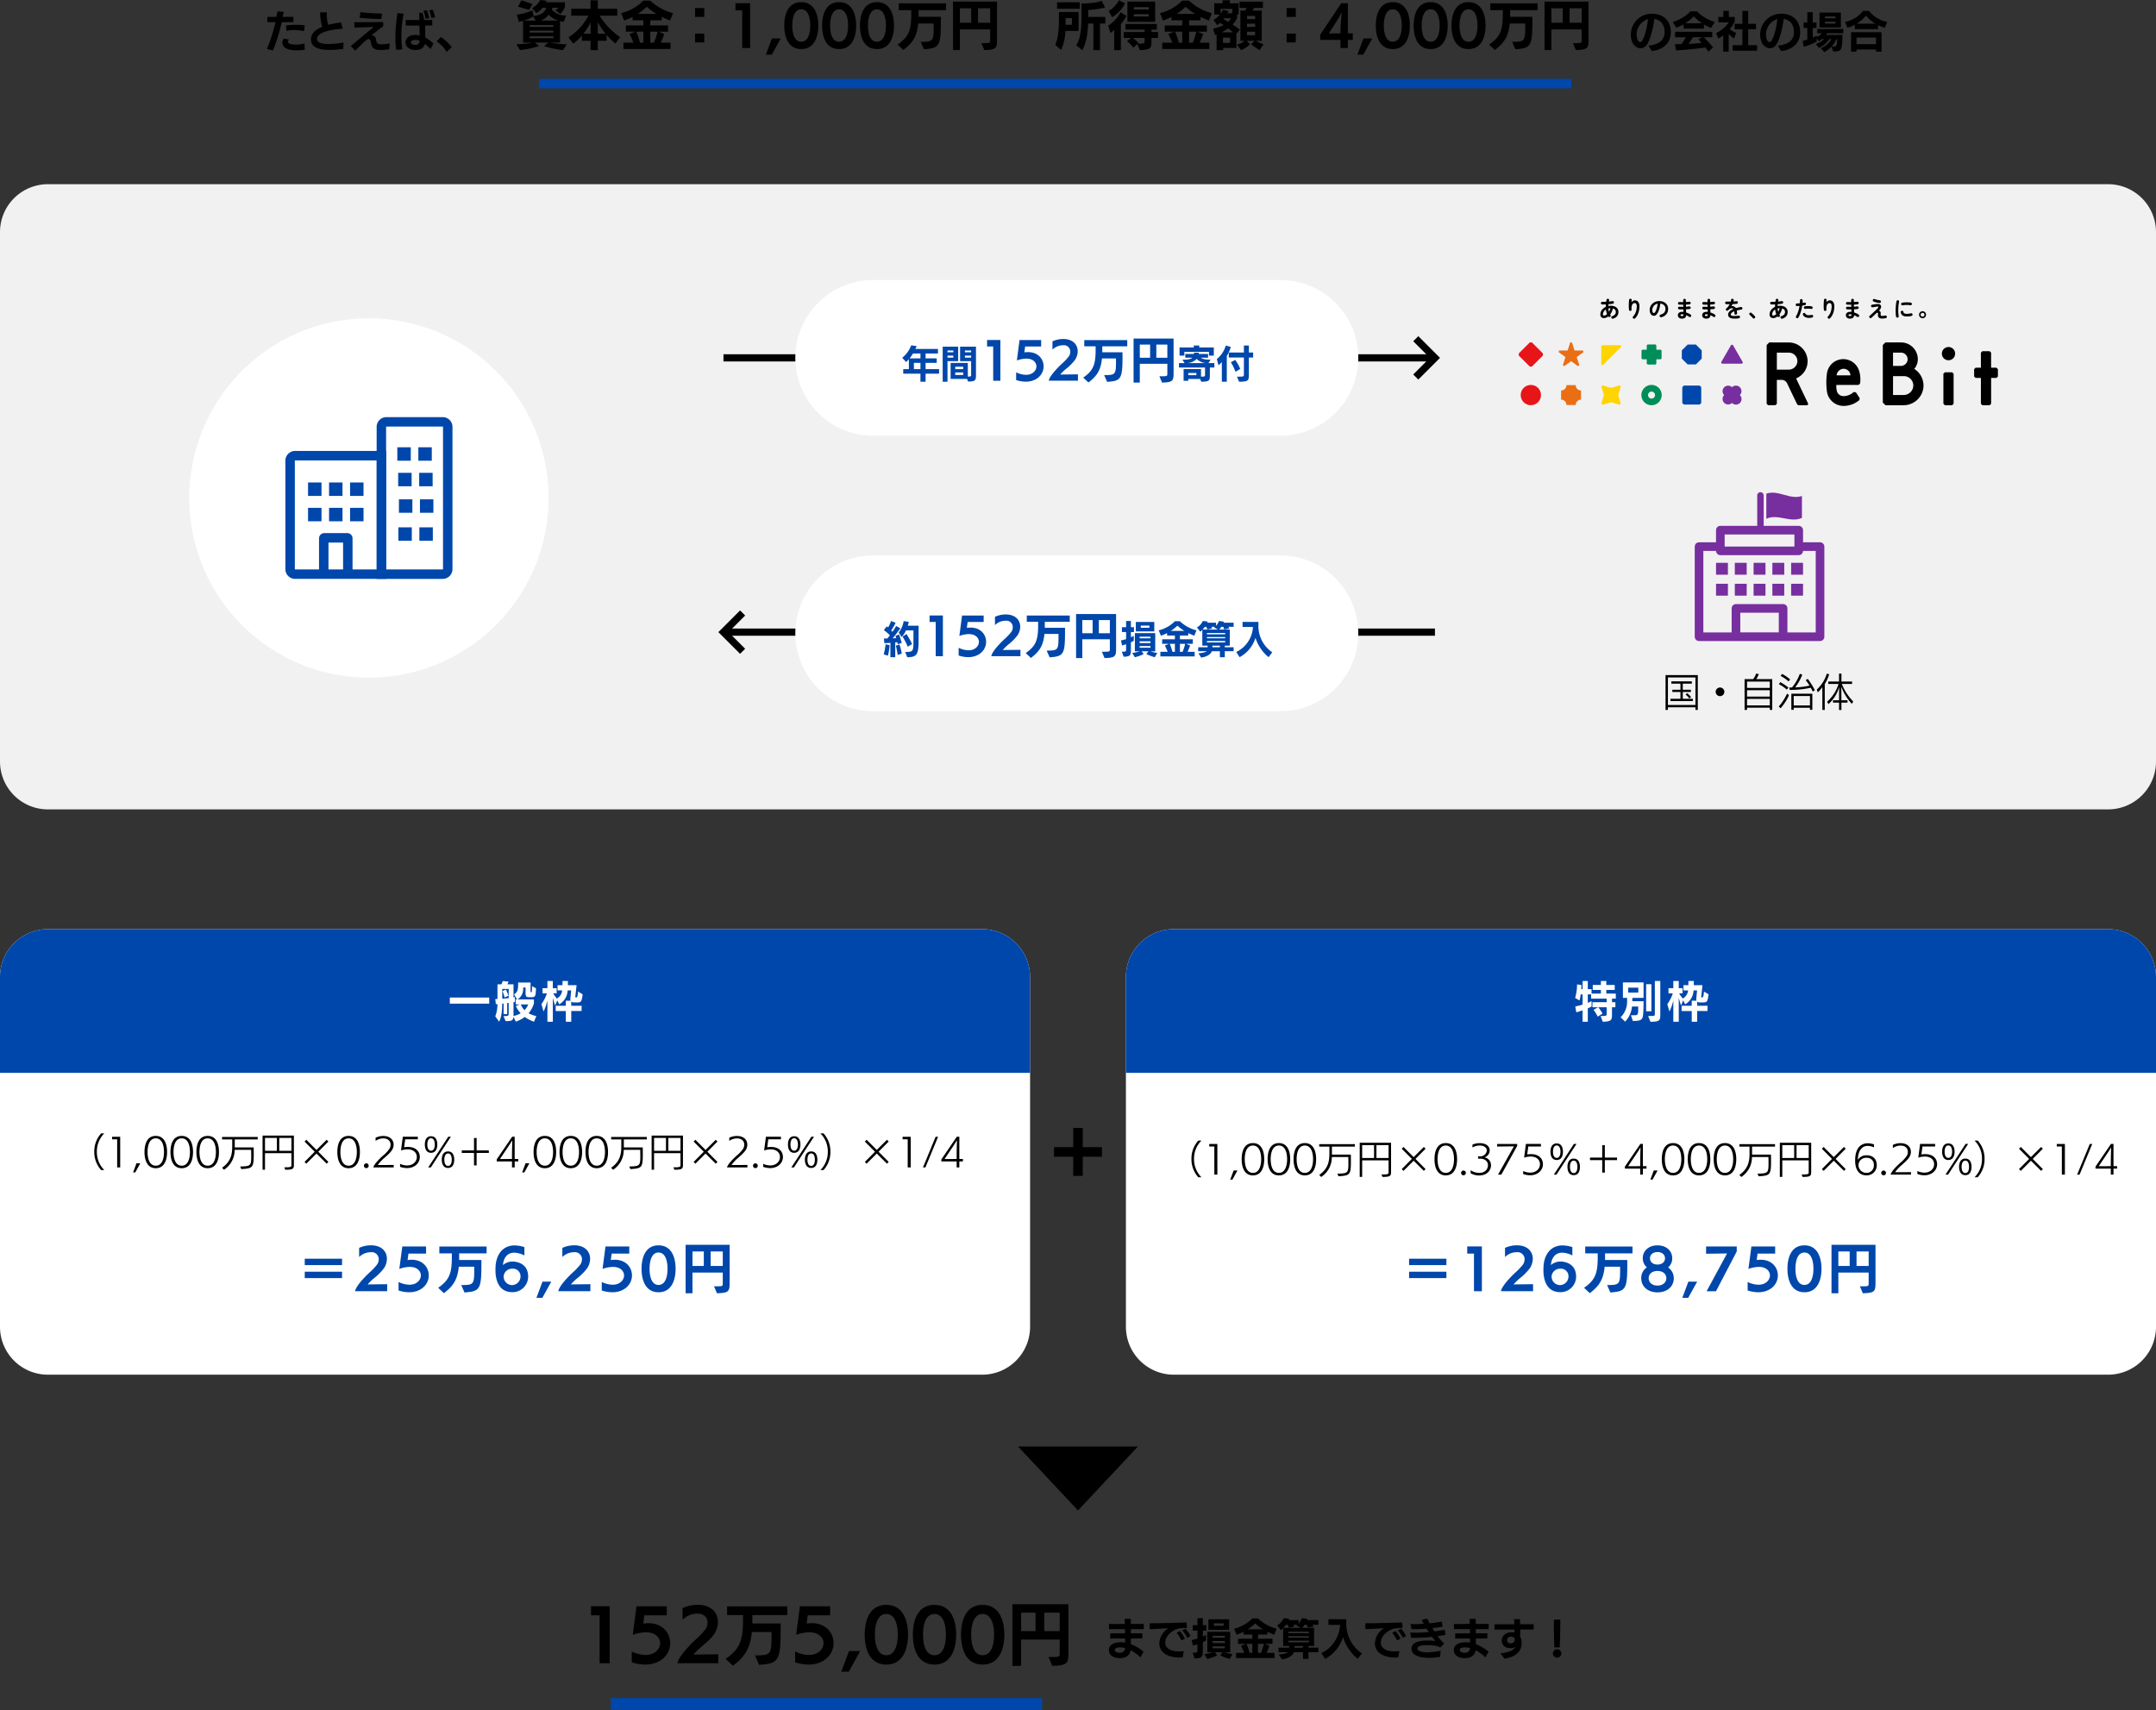 <?xml version="1.0" encoding="UTF-8"?> <svg xmlns="http://www.w3.org/2000/svg" xmlns:xlink="http://www.w3.org/1999/xlink" width="900" height="713.898" viewBox="0 0 900 713.898"><rect x="0" y="0" width="900" height="713.898" fill="#333333" stroke="none"/><defs><clipPath id="clip-path"><rect id="長方形_1642" data-name="長方形 1642" width="70" height="67.783" transform="translate(0 -0.001)" fill="none"></rect></clipPath></defs><g id="グループ_3030" data-name="グループ 3030" transform="translate(9387 -8103)"><path id="パス_3078" data-name="パス 3078" d="M20,0H880a20,20,0,0,1,20,20V241a20,20,0,0,1-20,20H20A20,20,0,0,1,0,241V20A20,20,0,0,1,20,0Z" transform="translate(-9387 8179.898)" fill="#f1f1f1"></path><path id="パス_3079" data-name="パス 3079" d="M0,0H180V5H0Z" transform="translate(-9132 8811.898)" fill="#0047ab"></path><path id="パス_3094" data-name="パス 3094" d="M-203.39-.374a48,48,0,0,1-7.018-.748h4.18v-8.932a10.9,10.9,0,0,0,1.5.33l1.1-2.662a8.076,8.076,0,0,1-5.962-2.4,5.763,5.763,0,0,0,.242-.88h2.53a4.878,4.878,0,0,1-1.408,1.012l2.134,1.584a8.712,8.712,0,0,0,1.914-2.86v-2.024h-8.008c.088-.22.176-.44.242-.66l-2.574-.286a7.178,7.178,0,0,1-3.366,3.344l1.8,2.134a8.252,8.252,0,0,0,2.508-2.244h1.562c-.506,2.068-2.376,3.058-5.214,3.476l-.55-2.354a25.262,25.262,0,0,1-6.49,1.782l.9,3.014q.825-.2,1.716-.462v9.086h4a43.292,43.292,0,0,1-6.82.7l1.54,2.42A40.416,40.416,0,0,0-214.94.33l-1.8-1.452h5.676L-212.916.352A42.19,42.19,0,0,0-205,2.024Zm-14.322-16.808c-1.166-.44-3.476-1.254-4.642-1.54l-1.408,2.618c1.364.374,3.41.968,4.62,1.342ZM-209-2.948h-9.878v-.814H-209Zm0-4.708h-9.878v-.77H-209Zm0,2.332h-9.878v-.77H-209Zm-5.412-4.972A6.154,6.154,0,0,0-211-12.76a10.16,10.16,0,0,0,4,2.464Zm-1.98,0h-4.972a16.233,16.233,0,0,0,3.916-1.716Zm35.244,6.886a29.826,29.826,0,0,1-8.536-8.932h7.37v-2.882h-8.14v-3.542h-3.014v3.542h-8.074v2.882h7.172A24.177,24.177,0,0,1-202.708-3.3l2,2.618A20.629,20.629,0,0,0-197.1-4.048v2.156h3.63V2.024h3.014V-1.892h3.652V-4.356A30.363,30.363,0,0,0-183.084-.7ZM-190.454-4.8v-4.84a27.968,27.968,0,0,0,3.278,4.84Zm-3.014,0h-3.014a26.6,26.6,0,0,0,3.014-4.774Zm33.374,6.358v-2.64h-4.07c.506-1.078,1.034-2.354,1.474-3.586l-2.288-1.012h3.85v-2.6h-7.414v-2.156h4.774v-1.43a34.81,34.81,0,0,0,3.476,1.54l1.254-3.08a21.783,21.783,0,0,1-9.526-5.236h-2.86a19.682,19.682,0,0,1-9.284,5.236l1.254,3.08a26.4,26.4,0,0,0,3.542-1.518v1.408h4.488v2.156h-7.3v2.6h3.85l-2.332,1.012a24.722,24.722,0,0,1,1.628,3.586h-4.18v2.64ZM-173.756-13.09a24.972,24.972,0,0,0,3.762-2.992,24.545,24.545,0,0,0,4.026,2.992Zm5.214,12.012v-4.6h3.014a27.159,27.159,0,0,1-1.5,4.6Zm-2.882,0h-1.408a31.44,31.44,0,0,0-1.562-4.6h2.97Zm25.41-10.758v-3.7h-3.828v3.7Zm0,10.648v-3.7h-3.828v3.7Zm19.14,2.354V-17.556h-6.116v2.992h2.816V1.144Zm9.042,2.75,3.74-6.754h-3.674l-2.53,6.754Zm12.3-2.332c5.632,0,7.128-5.412,7.128-9.79,0-4.4-1.474-9.79-7.128-9.79s-7.084,5.39-7.084,9.79C-112.618-3.828-111.166,1.584-105.534,1.584Zm0-3.058c-2.97,0-3.74-3.7-3.74-6.754,0-3.036.77-6.776,3.74-6.776s3.762,3.74,3.762,6.776C-101.772-5.17-102.564-1.474-105.534-1.474Zm15.8,3.058c5.632,0,7.128-5.412,7.128-9.79,0-4.4-1.474-9.79-7.128-9.79s-7.084,5.39-7.084,9.79C-96.822-3.828-95.37,1.584-89.738,1.584Zm0-3.058c-2.97,0-3.74-3.7-3.74-6.754,0-3.036.77-6.776,3.74-6.776s3.762,3.74,3.762,6.776C-85.976-5.17-86.768-1.474-89.738-1.474Zm15.8,3.058c5.632,0,7.128-5.412,7.128-9.79,0-4.4-1.474-9.79-7.128-9.79s-7.084,5.39-7.084,9.79C-81.026-3.828-79.574,1.584-73.942,1.584Zm0-3.058c-2.97,0-3.74-3.7-3.74-6.754,0-3.036.77-6.776,3.74-6.776s3.762,3.74,3.762,6.776C-70.18-5.17-70.972-1.474-73.942-1.474Zm19.624,3.146c6.27-.462,7.062-1.188,7.062-11.33V-11.9H-56.54v-2.75h11.462v-2.86H-64.812v2.86H-59.6v1.694c0,6.864-1.188,9.526-5.7,12.672l2.376,2.244c3.938-2.948,5.7-5.7,6.226-11.044h6.446v2.024c-.044,5.39-.44,5.632-5.434,5.632ZM-29.106,2c5.214-.132,5.3-.858,5.3-4.818v-15.4h-18.37V2h2.86V-6.622h12.65v4.356c0,1.276,0,1.364-2.552,1.364h-1.1Zm2.442-11.4h-5.06v-6.05h5.06Zm-7.92,0h-4.73v-6.05h4.73ZM19.184,2.024V-9.064h2.222v-2.772H14.278l.022-2.9a37.553,37.553,0,0,0,7-1.034l-1.408-2.772c-1.628.682-4.884,1.078-8.426,1.122v5.28c0,6.006-.55,9.548-2.2,12.144l2.53,2.024c1.606-2.816,2.266-6.71,2.42-11.088h2.2V2.024ZM2.992,1.958a22.447,22.447,0,0,0,1.76-7.942H10.23v-7.9H2.046v2.816C2.046-6.05,1.54-2.4.506-.154Zm7.766-17.2V-17.93h-9.5v2.684Zm-3.3,6.688H4.84V-11.33H7.458Zm35.948,5.5V-5.522h-2.75v-.99H42.9V-8.888H29.81v2.376H37.8v.99H29.084v2.464h3.124l-1.76,1.3A16.734,16.734,0,0,1,33.11,1.012l1.65-1.54,1.034,2.552c4.6-.154,4.862-.792,4.862-3.542v-1.54ZM42.2-9.768v-8.448H30.624v8.448ZM27.9,2.024V-8.844a18.993,18.993,0,0,0,2.332-3.388l-2.464-1.562a14.831,14.831,0,0,1-5.192,5.61l.99,3.014a13.99,13.99,0,0,0,1.562-1.188V2.024ZM24.266-11.7a14.694,14.694,0,0,0,5.412-5.852l-2.618-1.21A11.335,11.335,0,0,1,22.814-14.3ZM37.8-1.848c0,1.056-.022,1.166-2.86,1.166l.286-.264a17.168,17.168,0,0,0-2.354-2.112H37.8Zm1.738-10.164H33.308v-.968h6.226Zm0-2.948H33.308v-.946h6.226Zm25.3,16.522v-2.64h-4.07c.506-1.078,1.034-2.354,1.474-3.586L59.95-5.676H63.8v-2.6H56.386v-2.156H61.16v-1.43a34.811,34.811,0,0,0,3.476,1.54L65.89-13.4a21.783,21.783,0,0,1-9.526-5.236H53.5A19.682,19.682,0,0,1,44.22-13.4l1.254,3.08a26.4,26.4,0,0,0,3.542-1.518v1.408H53.5v2.156H46.2v2.6h3.85L47.718-4.664a24.722,24.722,0,0,1,1.628,3.586h-4.18v2.64ZM51.172-13.09a24.971,24.971,0,0,0,3.762-2.992A24.545,24.545,0,0,0,58.96-13.09ZM56.386-1.078v-4.6H59.4a27.158,27.158,0,0,1-1.5,4.6Zm-2.882,0H52.1a31.443,31.443,0,0,0-1.562-4.6H53.5Zm22.616,2.2V-4.862l1.5-1.628c-.99-.77-2.024-1.474-3.08-2.156a10.971,10.971,0,0,0,1.892-2.728v-1.452h.616v-4.708h-3.63v-1.232h-3.08v1.232H66.88v4.708h2.4a11.439,11.439,0,0,1-2.75,2.288l1.606,2.156a11.6,11.6,0,0,0,1.144-.968,16.279,16.279,0,0,1,1.5.924A16.147,16.147,0,0,1,66.374-7l.814,2.75.66-.264V2.024H70.62v-.9ZM87.406-.44a13.545,13.545,0,0,1-3.058-1.408H86.7V-14.476H82.918c.176-.352.352-.748.506-1.122h3.762v-2.6H77.44v2.6h2.948c-.154.374-.352.748-.55,1.122H77.792V-1.848H79.53A7.84,7.84,0,0,1,76.318-.264L78.1,2.024A11.19,11.19,0,0,0,81.84-.44L80.432-1.848h3.256L82.28-.44a21.227,21.227,0,0,0,3.586,2.464ZM73.458-.99H70.532v-2.2h2.926ZM74.4-13.354H72.358c.176-.308.352-.594.484-.88l-2.354-.616a6.87,6.87,0,0,1-.946,1.672V-15.2H74.4ZM83.93-4.18H80.564V-5.654H83.93Zm0-3.476H80.564V-9.02H83.93Zm0-3.278H80.564v-1.32H83.93ZM69.916-5.412A18.749,18.749,0,0,0,72.688-7.04c.7.55,1.386,1.1,2,1.628Zm3.938-5.852a5.848,5.848,0,0,1-1.166,1.5c-.66-.4-1.32-.77-2-1.144a4.016,4.016,0,0,0,.286-.352Zm27.06-.572v-3.7H97.086v3.7Zm0,10.648v-3.7H97.086v3.7ZM122.65,1.144V-2.244H124.7V-4.972H122.65V-17.556h-2.772L111.1-4.378v2.134h8.47V1.144Zm-3.08-6.116-4.862.044,3.828-6.006a26.187,26.187,0,0,0,1.518-2.838h.022s-.484,5.83-.484,6.05ZM129.1,3.916l3.74-6.754h-3.674l-2.53,6.754Zm12.3-2.332c5.632,0,7.128-5.412,7.128-9.79,0-4.4-1.474-9.79-7.128-9.79s-7.084,5.39-7.084,9.79C134.31-3.828,135.762,1.584,141.394,1.584Zm0-3.058c-2.97,0-3.74-3.7-3.74-6.754,0-3.036.77-6.776,3.74-6.776s3.762,3.74,3.762,6.776C145.156-5.17,144.364-1.474,141.394-1.474Zm15.8,3.058c5.632,0,7.128-5.412,7.128-9.79,0-4.4-1.474-9.79-7.128-9.79s-7.084,5.39-7.084,9.79C150.106-3.828,151.558,1.584,157.19,1.584Zm0-3.058c-2.97,0-3.74-3.7-3.74-6.754,0-3.036.77-6.776,3.74-6.776s3.762,3.74,3.762,6.776C160.952-5.17,160.16-1.474,157.19-1.474Zm15.8,3.058c5.632,0,7.128-5.412,7.128-9.79,0-4.4-1.474-9.79-7.128-9.79s-7.084,5.39-7.084,9.79C165.9-3.828,167.354,1.584,172.986,1.584Zm0-3.058c-2.97,0-3.74-3.7-3.74-6.754,0-3.036.77-6.776,3.74-6.776s3.762,3.74,3.762,6.776C176.748-5.17,175.956-1.474,172.986-1.474ZM192.61,1.672c6.27-.462,7.062-1.188,7.062-11.33V-11.9h-9.284v-2.75H201.85v-2.86H182.116v2.86h5.214v1.694c0,6.864-1.188,9.526-5.7,12.672l2.376,2.244c3.938-2.948,5.7-5.7,6.226-11.044h6.446v2.024c-.044,5.39-.44,5.632-5.434,5.632ZM217.822,2c5.214-.132,5.3-.858,5.3-4.818v-15.4h-18.37V2h2.86V-6.622h12.65v4.356c0,1.276,0,1.364-2.552,1.364h-1.1Zm2.442-11.4H215.2v-6.05h5.06Zm-7.92,0h-4.73v-6.05h4.73Z" transform="translate(-8947 8121.898)"></path><path id="パス_3095" data-name="パス 3095" d="M-44.478,1.44c6.336-.864,7.938-4.752,7.938-7.884,0-4.806-3.114-7.722-7.866-7.722a8.689,8.689,0,0,0-8.82,8.73c0,4.068,2.322,5.688,4.086,5.688a3.158,3.158,0,0,0,2.574-1.458c1.008-1.368,2.34-4.968,3.186-10.818,2.916.522,4.248,2.682,4.248,5.526,0,3.492-2.5,5.2-6.7,5.652Zm-1.584-13.374c-.27,2.682-1.044,6.624-2.394,9.018a1.05,1.05,0,0,1-.828.576c-1.17,0-1.53-2.2-1.53-3.006A6.778,6.778,0,0,1-46.062-11.934ZM-18.882-.09a54.269,54.269,0,0,0-3.87-4.266h3.51V-6.624H-34.758v2.268h4.482A18.13,18.13,0,0,1-32.13-1.494c-1.008.018-1.926.036-2.718.072l.558,2.556c3.924-.2,8.91-.684,12.15-1.206.468.594.918,1.188,1.3,1.71Zm.72-10.638a17.379,17.379,0,0,1-7.488-4.446H-28.3a17.13,17.13,0,0,1-7.416,4.446l1.476,2.43a21.992,21.992,0,0,0,3.06-1.44v1.782h8.46V-9.7a21.5,21.5,0,0,0,2.952,1.476Zm-5.364,6.372-1.458.918c.378.4.81.9,1.278,1.44-1.746.216-3.654.342-5.454.414a19.44,19.44,0,0,0,1.818-2.772Zm-6.93-5.832a19.058,19.058,0,0,0,3.492-2.88,19.833,19.833,0,0,0,3.474,2.88ZM-.5,1.278v-2.3H-4.248V-7.668H-.972v-2.3H-4.248v-5.382H-6.66v5.382H-9.882v2.3H-6.66v6.642h-4.05v2.3Zm-11.88.378V-5.778A12.43,12.43,0,0,0-10.17-3.834l.936-2.3A13.66,13.66,0,0,1-11.952-7.7a16.5,16.5,0,0,0,2.088-3.15v-1.962h-2.448v-2.538H-14.6v2.538h-2.07v2.25h4.356A13.553,13.553,0,0,1-17.64-6.084l.972,2.286a17.6,17.6,0,0,0,2-1.368V1.656ZM9.522,1.44C15.858.576,17.46-3.312,17.46-6.444c0-4.806-3.114-7.722-7.866-7.722a8.689,8.689,0,0,0-8.82,8.73C.774-1.368,3.1.252,4.86.252A3.158,3.158,0,0,0,7.434-1.206c1.008-1.368,2.34-4.968,3.186-10.818,2.916.522,4.248,2.682,4.248,5.526,0,3.492-2.5,5.2-6.7,5.652ZM7.938-11.934C7.668-9.252,6.894-5.31,5.544-2.916a1.05,1.05,0,0,1-.828.576c-1.17,0-1.53-2.2-1.53-3.006A6.778,6.778,0,0,1,7.938-11.934ZM31.266,1.62c3.294-.126,3.654-.234,3.816-5.706,0,0,.018-.792.036-1.242H28.206c.2-.234.36-.468.522-.7h6.75V-7.794H24.606V-6.03H26.5a6.8,6.8,0,0,1-2.142,1.6v-.594a12.618,12.618,0,0,1-1.638.828V-8.226h1.566v-2.268H22.716v-4.32H20.448v4.32H18.9v2.268h1.548v4.86c-.684.2-1.35.378-1.944.522l.432,2.466a23.173,23.173,0,0,0,5.418-2.16V-3.8l.936,1.1a7.065,7.065,0,0,0,1.224-.846h.936a8.707,8.707,0,0,1-3.474,2L25.29.108a9.752,9.752,0,0,0,4.32-3.654h.828A8.256,8.256,0,0,1,26.082.2L27.54,1.872A13.674,13.674,0,0,0,30.528-.414Zm3.2-10.044v-6.21H25.542v6.21ZM32.2-10.062H27.81v-.774H32.2Zm0-2.214H27.81V-13H32.2ZM30.6-.5a9.452,9.452,0,0,0,1.926-3.042H32.9c-.018.234-.036.666-.036.666C32.742-.558,32.616-.5,30.978-.5ZM51.426,1.674V-6.462H38.7V1.656h2.286V.774H49.1v.882Zm2.34-12.438a12.47,12.47,0,0,1-7.56-4.59H43.7a12.4,12.4,0,0,1-7.488,4.59L37.188-8.3a16.387,16.387,0,0,0,3.1-1.26V-7.74h9.684V-9.414A20.086,20.086,0,0,0,52.794-8.3ZM49.1-1.476H40.986V-4.212H49.1Zm-8.028-8.532a15.978,15.978,0,0,0,3.888-3.4,13.8,13.8,0,0,0,3.906,3.4Z" transform="translate(-8653 8122.898)"></path><path id="パス_3096" data-name="パス 3096" d="M-41.022,1.17a85.776,85.776,0,0,0,3.636-11.808l4.878-.018V-12.87l-4.5.018c.162-.72.342-1.422.468-2.07l-2.646-.216c-.108.648-.27,1.422-.45,2.286H-43.4v2.214h3.42A71.464,71.464,0,0,1-43.578.576ZM-27.9-1.692a16.751,16.751,0,0,1-3.546.414c-2.79,0-3.348-.684-3.348-1.242a1.2,1.2,0,0,1,.486-.846l-2.25-.4a2.374,2.374,0,0,0-.558,1.548c0,3.132,3.96,3.33,6.246,3.33a17.488,17.488,0,0,0,3.114-.27Zm.09-7.632a31.209,31.209,0,0,0-3.708-.216,32.267,32.267,0,0,0-4.1.27l.2,2.25a13.229,13.229,0,0,1,3.078-.324,27.29,27.29,0,0,1,4.284.4Zm16.2,7.164a36.351,36.351,0,0,1-6.228.63c-1.872,0-4.824-.126-4.824-2.142,0-3.384,8.532-4.086,10.728-4.266l-.738-2.574a40.774,40.774,0,0,0-5.31.99,13.483,13.483,0,0,1-.612-4.176c0-.36.018-.72.036-1.062h-2.79a18.858,18.858,0,0,0,.882,6.066c-2.286.918-4.716,2.448-4.716,5.238C-25.182.576-20.3.936-17.55.936A45.149,45.149,0,0,0-11.718.522Zm19.278.378A17.669,17.669,0,0,1,4.212-1.4c-1.746,0-2-.522-2.286-2.124A1.783,1.783,0,0,0,.342-5.13a1.472,1.472,0,0,0-.378.054c1.908-1.53,3.33-2.61,5.022-3.888L4.95-10.71-7.128-10.6l.09,2.232,5.778-.2,2.3-.09c-.666.576-1.584,1.3-2.448,2C-3.78-4.734-6.534-2.3-8.586-.666L-6.732,1.26C-4.77-.648-3.33-2.16-2.088-3.15a1.746,1.746,0,0,1,.972-.45c.63,0,.882.846,1.044,1.836C.324.7,2,.972,4.086.972A24.282,24.282,0,0,0,7.488.7ZM4.428-14.238a81.7,81.7,0,0,1-8.946-.594l-.36,2.34c2.232.27,6.57.522,9.072.558Zm21.51,12.51a14.463,14.463,0,0,0-3.42-2.5l-.036-5.022,2.97-.018v-2.268h-3.42a14.882,14.882,0,0,0-.666-3.006l-1.386-.018c.036.738.054,1.818.09,3.024H14.364v2.286h5.742l.054,4.158A8.015,8.015,0,0,0,18.2-5.328c-2.178,0-3.924,1.26-3.924,3.132,0,2.214,2.2,3.168,4.1,3.168,1.872,0,3.474-.576,4-2.538A17.732,17.732,0,0,1,24.7.594ZM12.978.7a29.431,29.431,0,0,1-.414-5.436,43.567,43.567,0,0,1,.954-9.432l-2.592-.288a63.132,63.132,0,0,0-.864,10.242A32.883,32.883,0,0,0,10.4.954Zm7.2-3.582a1.587,1.587,0,0,1-1.764,1.71c-1.116,0-1.872-.414-1.89-1.044,0-.522.684-1.026,1.908-1.026A4.8,4.8,0,0,1,20.178-2.88Zm4-9.486a18.263,18.263,0,0,0-.972-3.24l-1.476.2a15.006,15.006,0,0,1,.918,3.348Zm2.466-.288a14.853,14.853,0,0,0-1.026-3.132l-1.458.162a18.115,18.115,0,0,1,.954,3.276ZM33.552-.18A17.712,17.712,0,0,0,29.07-4.446L27.252-2.628a13.987,13.987,0,0,1,4.194,4.41Z" transform="translate(-9232 8122.898)"></path><path id="パス_3080" data-name="パス 3080" d="M-90.5,1.484V-22.344H-98.28v3.808H-94.7V1.456Zm9.212-.42a17.959,17.959,0,0,0,5.628.952c6.3,0,10.416-4.088,10.416-8.932,0-4.256-3.164-8.344-9.128-8.344a14.175,14.175,0,0,0-2.128.168l.476-3.444h9.352v-3.78H-79.3l-1.568,11.928a17.025,17.025,0,0,1,5.516-1.064c4.228,0,5.908,2.464,5.908,4.564,0,2.24-2.044,4.9-6.076,4.9a13.725,13.725,0,0,1-5.768-1.456Zm36.12.392V-2.268l-10.36.112A28.432,28.432,0,0,1-52.192-5.4c1.932-1.708,4.116-3.444,5.348-5.376a9.286,9.286,0,0,0,1.54-4.984c0-3.78-2.716-7.168-8.484-7.168A15.22,15.22,0,0,0-60.06-21.56v4.844a8.949,8.949,0,0,1,6.272-2.548c2.8,0,4.144,1.764,4.144,3.752A5.167,5.167,0,0,1-50.4-12.88a33.042,33.042,0,0,1-4.48,4.7c-3.864,3.7-6.972,7.448-7.336,9.632Zm17.052.672c7.98-.588,8.988-1.512,8.988-14.42v-2.856H-30.94v-3.5h14.588v-3.64H-41.468v3.64h6.636v2.156c0,8.736-1.512,12.124-7.252,16.128l3.024,2.856c5.012-3.752,7.252-7.252,7.924-14.056h8.2v2.576c-.056,6.86-.56,7.168-6.916,7.168Zm15.036-1.064a17.959,17.959,0,0,0,5.628.952c6.3,0,10.416-4.088,10.416-8.932,0-4.256-3.164-8.344-9.128-8.344a14.175,14.175,0,0,0-2.128.168l.476-3.444H1.54v-3.78H-11.088l-1.568,11.928A17.025,17.025,0,0,1-7.14-11.452c4.228,0,5.908,2.464,5.908,4.564,0,2.24-2.044,4.9-6.076,4.9a13.725,13.725,0,0,1-5.768-1.456Zm22.4,3.92,4.76-8.6H9.408l-3.22,8.6ZM24.976,2.016c7.168,0,9.072-6.888,9.072-12.46,0-5.6-1.876-12.46-9.072-12.46s-9.016,6.86-9.016,12.46C15.96-4.872,17.808,2.016,24.976,2.016Zm0-3.892c-3.78,0-4.76-4.7-4.76-8.6,0-3.864.98-8.624,4.76-8.624s4.788,4.76,4.788,8.624C29.764-6.58,28.756-1.876,24.976-1.876Zm20.1,3.892c7.168,0,9.072-6.888,9.072-12.46,0-5.6-1.876-12.46-9.072-12.46s-9.016,6.86-9.016,12.46C36.064-4.872,37.912,2.016,45.08,2.016Zm0-3.892c-3.78,0-4.76-4.7-4.76-8.6,0-3.864.98-8.624,4.76-8.624s4.788,4.76,4.788,8.624C49.868-6.58,48.86-1.876,45.08-1.876Zm20.1,3.892c7.168,0,9.072-6.888,9.072-12.46,0-5.6-1.876-12.46-9.072-12.46s-9.016,6.86-9.016,12.46C56.168-4.872,58.016,2.016,65.184,2.016Zm0-3.892c-3.78,0-4.76-4.7-4.76-8.6,0-3.864.98-8.624,4.76-8.624s4.788,4.76,4.788,8.624C69.972-6.58,68.964-1.876,65.184-1.876ZM94.248,2.548C100.884,2.38,101,1.456,101-3.584v-19.6H77.616V2.548h3.64V-8.428h16.1v5.544c0,1.624,0,1.736-3.248,1.736h-1.4Zm3.108-14.5h-6.44v-7.7h6.44Zm-10.08,0h-6.02v-7.7h6.02Z" transform="translate(-9042 8795.898)"></path><path id="パス_3081" data-name="パス 3081" d="M-82.62-1.386A19.057,19.057,0,0,0-87.912-4.5c0-.774-.018-1.566-.018-2.376h4.806v-2.16H-87.93l-.018-1.746h5.4v-2.16h-5.4v-2.106H-90.5c0,.432.018,1.188.036,2.106l-6.606.018v2.142h6.66l.018,1.764h-6.156v2.16l6.192-.018.036,1.728a10.908,10.908,0,0,0-1.854-.162c-2.07,0-4.932.666-4.932,3.276,0,1.512,1.044,3.366,4.7,3.366,2.232,0,3.978-.99,4.41-3.294a18.863,18.863,0,0,1,4.086,2.97ZM-90.342-2.88a1.992,1.992,0,0,1-2.2,1.962c-.972,0-2.106-.288-2.106-1.17,0-.954,1.548-1.08,2.178-1.08A9.267,9.267,0,0,1-90.342-2.88Zm24.5,1.3a19.152,19.152,0,0,1-1.944.108c-4.014,0-5.8-1.674-5.8-3.636,0-2.754,2.61-4.878,4.968-5.742a11.252,11.252,0,0,1,3.168-.4h.936l-.2-2.322c-4.32.234-11.7.306-15.372.36l.054,2.466c2.286-.09,5.652-.324,7.722-.4A7.872,7.872,0,0,0-76.05-4.86c0,4.23,4.158,5.94,8.424,5.94q.648,0,1.3-.054Zm.486-5.238a18.509,18.509,0,0,0-2.088-3.132l-1.386.684A17.112,17.112,0,0,1-66.78-6.048Zm2.34-1.116a16.649,16.649,0,0,0-2.106-3.006l-1.314.684A18.048,18.048,0,0,1-64.35-7.11ZM-45.486-.324A22.112,22.112,0,0,1-48.8-1.116h2.34V-9.648h-9.558v8.532h2.286a16.59,16.59,0,0,1-3.528.756l1.206,2.016A17.119,17.119,0,0,0-51.894.162l-.954-1.278h3.186l-.99,1.278a22.717,22.717,0,0,0,3.96,1.494ZM-61.272,1.44c3.384-.144,3.384-.684,3.384-3.924V-5.328c.486-.234.936-.486,1.35-.738v-2.3c-.45.234-.9.45-1.35.666V-10.17h1.44v-2.268h-1.44v-2.916h-2.25v2.916H-62.1v2.268h1.962v3.33a19.684,19.684,0,0,1-2.412.612l.522,2.34c.648-.162,1.278-.342,1.89-.558v2.394c0,1.116-.108,1.116-2.016,1.134Zm14.364-11.916v-4.41h-8.658v4.41Zm-1.782,5.49h-5.094v-.828h5.094Zm-.522-7.182h-4.05v-1.026h4.05Zm.522,9.378h-5.094v-.792h5.094Zm0-4.428h-5.094v-.756h5.094Zm20.736,8.5V-.882h-3.33c.414-.882.846-1.926,1.206-2.934l-1.872-.828h3.15V-6.768h-6.066V-8.532h3.906V-9.7a28.482,28.482,0,0,0,2.844,1.26l1.026-2.52a17.822,17.822,0,0,1-7.794-4.284h-2.34a16.1,16.1,0,0,1-7.6,4.284l1.026,2.52a21.6,21.6,0,0,0,2.9-1.242v1.152h3.672v1.764H-43.2v2.124h3.15l-1.908.828A20.227,20.227,0,0,1-40.626-.882h-3.42v2.16ZM-39.132-10.71a20.431,20.431,0,0,0,3.078-2.448A20.082,20.082,0,0,0-32.76-10.71Zm4.266,9.828V-4.644H-32.4A22.22,22.22,0,0,1-33.624-.882Zm-2.358,0h-1.152a25.726,25.726,0,0,0-1.278-3.762h2.43ZM-9.648-1.17V-3.024h-4.14v-.738h2.34v-7.56H-16.38a9.678,9.678,0,0,0,.954-1.3h.864a6.087,6.087,0,0,1,.5,1.224l2.43-.468a3.127,3.127,0,0,0-.54-.756h2.52v-1.926h-4.77l.2-.5-2.3-.306a7.41,7.41,0,0,1-1.386,2.268v-1.458h-4.158l.234-.576-2.286-.234a6.538,6.538,0,0,1-2.754,3.024l1.566,1.98a7.863,7.863,0,0,0,.954-.846v7.434h2.5c0,.234,0,.5-.018.738h-4.41V-1.17h3.942c-.576.54-1.746.774-3.834,1.008l1.3,2c2.214-.36,4.338-1.242,5.022-3.006h3.762V1.656h2.3V-1.17Zm-3.96-4.1h-8.568v-.684h8.568Zm0-3.816h-8.568v-.63h8.568Zm0,1.872h-8.568V-7.83h8.568Zm-3.348-4.1h-7.29a13.191,13.191,0,0,0,1.062-1.3h.666a4.516,4.516,0,0,1,.54,1.26l2.34-.522a3.836,3.836,0,0,0-.5-.738h1.764c-.144.126-.288.234-.432.342Zm.864,8.3H-19.62c0-.234,0-.5.018-.738h3.51ZM8.5-.648A14.88,14.88,0,0,1,2-13.338v-1.584H-5.454v2.358H-.648a3.8,3.8,0,0,0,.054.378C-.918-8.73-2.862-3.294-8.406-.81L-6.84,1.638A15.5,15.5,0,0,0,.612-7.434,19.373,19.373,0,0,0,6.768,1.638Zm15.66-.936a19.152,19.152,0,0,1-1.944.108c-4.014,0-5.8-1.674-5.8-3.636,0-2.754,2.61-4.878,4.968-5.742a11.252,11.252,0,0,1,3.168-.4h.936l-.2-2.322c-4.32.234-11.7.306-15.372.36l.054,2.466c2.286-.09,5.652-.324,7.722-.4A7.872,7.872,0,0,0,13.95-4.86c0,4.23,4.158,5.94,8.424,5.94q.648,0,1.3-.054Zm.486-5.238a18.509,18.509,0,0,0-2.088-3.132l-1.386.684A17.112,17.112,0,0,1,23.22-6.048Zm2.34-1.116a16.649,16.649,0,0,0-2.106-3.006l-1.314.684A18.048,18.048,0,0,1,25.65-7.11ZM41.418-1.764a28.255,28.255,0,0,1-5.886.684c-1.062,0-3.834-.288-3.834-1.584,0-1.386,2.952-1.422,3.87-1.422,3.312,0,4.716.414,5.688.972l1.6-1.638A25.619,25.619,0,0,1,40.086-7.83c1.1-.162,2.214-.342,3.33-.54l-.36-2.142c-1.368.27-2.79.5-4.212.684L37.89-11.2c1.4-.162,2.844-.36,4.284-.594l-.288-2.16c-1.566.306-3.312.558-5.112.756-.4-.72-.738-1.386-.99-1.944l-2.358.5.9,1.638c-1.188.072-2.376.126-3.564.126-.648,0-1.3-.018-1.926-.054L29.2-10.8c.5.018,1.008.018,1.512.018,1.6,0,3.2-.072,4.806-.2.324.486.648.954.99,1.422-1.89.162-3.762.27-5.652.27-.7,0-1.422-.018-2.124-.054L29-7.182c.576.018,1.17.018,1.746.018a65.183,65.183,0,0,0,7-.378c.486.612,1.008,1.206,1.476,1.728a19.192,19.192,0,0,0-3.042-.2c-1.818,0-6.966.018-6.966,3.456,0,3.15,4.5,3.762,7.182,3.762A27.938,27.938,0,0,0,41.148.774Zm19.962.378A19.057,19.057,0,0,0,56.088-4.5c0-.774-.018-1.566-.018-2.376h4.806v-2.16H56.07l-.018-1.746h5.4v-2.16h-5.4v-2.106H53.5c0,.432.018,1.188.036,2.106l-6.606.018v2.142h6.66L53.6-9.018H47.448v2.16l6.192-.018.036,1.728a10.908,10.908,0,0,0-1.854-.162c-2.07,0-4.932.666-4.932,3.276,0,1.512,1.044,3.366,4.7,3.366,2.232,0,3.978-.99,4.41-3.294a18.863,18.863,0,0,1,4.086,2.97ZM53.658-2.88a1.992,1.992,0,0,1-2.2,1.962c-.972,0-2.106-.288-2.106-1.17,0-.954,1.548-1.08,2.178-1.08A9.267,9.267,0,0,1,53.658-2.88ZM68.076,1.548c5.364-.864,7.11-3.564,7.11-6.5a5.142,5.142,0,0,0-.612-2.736c.018-.846.018-1.872.018-2.916l5.616-.018v-2.2H74.556c0-.738-.018-1.458-.018-2.124h-2.5c.036.666.054,1.386.072,2.142l-8.244.018v2.2l8.28-.018.018,1.224a5.122,5.122,0,0,0-1.188-.108c-2.052.036-4.086,1.224-4.086,3.492,0,2,1.566,3.168,3.744,3.168a3.756,3.756,0,0,0,1.962-.5C72-2.214,70.416-1.152,66.312-.684Zm4.248-8.334c0,1.08-.4,1.944-1.764,1.944a1.3,1.3,0,0,1-1.44-1.3,1.492,1.492,0,0,1,1.548-1.494,2.163,2.163,0,0,1,1.656.7ZM91.08-3.15l.18-4.14.09-7.452H88.632L88.7-7.254l.162,4.1Zm.684,2.538A1.752,1.752,0,0,0,90-2.358,1.752,1.752,0,0,0,88.236-.612,1.748,1.748,0,0,0,90,1.116,1.748,1.748,0,0,0,91.764-.612Z" transform="translate(-8827 8793.898)"></path><path id="パス_3082" data-name="パス 3082" d="M20,0H410a20,20,0,0,1,20,20V166a20,20,0,0,1-20,20H20A20,20,0,0,1,0,166V20A20,20,0,0,1,20,0Z" transform="translate(-9387 8490.898)" fill="#fff"></path><path id="パス_3075" data-name="パス 3075" d="M20,0H410a20,20,0,0,1,20,20V166a20,20,0,0,1-20,20H20A20,20,0,0,1,0,166V20A20,20,0,0,1,20,0Z" transform="translate(-8917 8490.898)" fill="#fff"></path><path id="パス_3083" data-name="パス 3083" d="M15.52,1.568A10.634,10.634,0,0,1,12.432-6.08a10.634,10.634,0,0,1,3.088-7.648h-1.3A11.092,11.092,0,0,0,11.36-6.08a11.092,11.092,0,0,0,2.864,7.648ZM22.176.48v-12.8H18.784v1.056h2.128V.48Zm6.288,2.08,2.1-3.824H28.976L27.552,2.56ZM37.024.8c3.616,0,4.72-3.456,4.72-6.752,0-3.328-1.088-6.736-4.72-6.736s-4.7,3.408-4.7,6.736C32.32-2.656,33.408.8,37.024.8Zm0-1.056c-2.912,0-3.424-3.6-3.424-5.712s.512-5.7,3.424-5.7,3.44,3.584,3.44,5.7S39.936-.256,37.024-.256ZM47.856.8c3.616,0,4.72-3.456,4.72-6.752,0-3.328-1.088-6.736-4.72-6.736s-4.7,3.408-4.7,6.736C43.152-2.656,44.24.8,47.856.8Zm0-1.056c-2.912,0-3.424-3.6-3.424-5.712s.512-5.7,3.424-5.7,3.44,3.584,3.44,5.7S50.768-.256,47.856-.256ZM58.688.8c3.616,0,4.72-3.456,4.72-6.752,0-3.328-1.088-6.736-4.72-6.736s-4.7,3.408-4.7,6.736C53.984-2.656,55.072.8,58.688.8Zm0-1.056c-2.912,0-3.424-3.6-3.424-5.712s.512-5.7,3.424-5.7,3.44,3.584,3.44,5.7S61.6-.256,58.688-.256ZM72.736,1.168C77.488.88,77.92.592,77.92-5.088c0-.688-.016-1.792-.016-2.8H70v-3.328h9.584v-1.04H64.7v1.04h4.24v2.752c0,3.328-.432,6.368-4.24,9.072l.8.848a9.877,9.877,0,0,0,4.464-8.32h6.88c.016,1.12.032,2.048.032,2.832,0,3.9-.416,4-4.608,4.112ZM93.648-.448c0,.592-.1.816-2.128.88H90.7l.384,1.008c3.024-.016,3.6-.3,3.6-1.968v-12.3H81.6V1.424h1.024v-6.9H93.648Zm0-6.016H88.576V-11.84h5.072Zm-6.064,0h-4.96V-11.84h4.96Zm20.784,5.376.72-.736L104.864-6.08l4.224-4.256-.72-.736-4.256,4.24-4.24-4.24-.736.736L103.36-6.08,99.136-1.824l.736.736,4.24-4.24ZM117.52.8c3.616,0,4.72-3.456,4.72-6.752,0-3.328-1.088-6.736-4.72-6.736s-4.7,3.408-4.7,6.736C112.816-2.656,113.9.8,117.52.8Zm0-1.056c-2.912,0-3.424-3.6-3.424-5.712s.512-5.7,3.424-5.7,3.44,3.584,3.44,5.7S120.432-.256,117.52-.256Zm8.384.032a.99.99,0,0,0-.992-1.008,1,1,0,0,0-.992,1.008.983.983,0,0,0,.992.976A.973.973,0,0,0,125.9-.224Zm10.448.7V-.56L129.7-.528a16.085,16.085,0,0,1,2.928-3.12c2.256-2.032,3.68-3.3,3.68-5.408,0-1.888-1.392-3.6-4.32-3.6a7.549,7.549,0,0,0-3.2.72v1.328a5.581,5.581,0,0,1,3.2-1.04c2.144,0,3.056,1.264,3.056,2.624a3.368,3.368,0,0,1-.464,1.68A13.885,13.885,0,0,1,131.808-4.4c-1.712,1.568-3.584,3.488-4,4.88Zm2.656-.256a8.858,8.858,0,0,0,2.912.528c3.056,0,5.328-2,5.328-4.64,0-2.112-1.5-4.192-4.976-4.192a11.288,11.288,0,0,0-1.584.128l.448-3.312h5.28v-1.072h-6.272l-.752,5.728a9.153,9.153,0,0,1,2.736-.464C144.592-7.072,146-5.7,146-3.888c0,1.936-1.6,3.536-4.048,3.536a7.3,7.3,0,0,1-2.944-.672Zm12.928-5.856c2.032,0,2.608-1.856,2.608-3.456,0-1.616-.56-3.456-2.608-3.456-2.064,0-2.592,1.856-2.592,3.456S149.888-5.632,151.936-5.632ZM159.04.7c2.032,0,2.576-1.856,2.576-3.456s-.528-3.456-2.576-3.456c-2.064,0-2.624,1.856-2.624,3.456S156.992.7,159.04.7ZM151.84.48l3.984-6.144,4.384-6.672H159.12l-4.08,6.272L150.736.48Zm.1-6.992c-1.248,0-1.552-1.44-1.552-2.576s.3-2.608,1.552-2.608c1.232,0,1.568,1.472,1.568,2.608S153.168-6.512,151.936-6.512Zm7.1,6.336c-1.248,0-1.568-1.456-1.568-2.592s.32-2.592,1.568-2.592c1.232,0,1.536,1.456,1.536,2.592S160.272-.176,159.04-.176Zm11.92-.192v-5.2h5.1V-6.624h-5.1v-5.2h-1.088v5.2h-5.1v1.056h5.1v5.2ZM186.848.48V-2.032h1.5V-3.056h-1.5v-9.28h-1.056L179.344-2.88v.848h6.384V.48Zm-1.12-3.536-5.056.032,3.552-5.28c.592-.88,1.536-2.416,1.6-2.528h.032c-.08,2.656-.128,5.056-.128,5.28ZM190.88,2.56l2.1-3.824h-1.584L189.968,2.56ZM199.44.8c3.616,0,4.72-3.456,4.72-6.752,0-3.328-1.088-6.736-4.72-6.736s-4.7,3.408-4.7,6.736C194.736-2.656,195.824.8,199.44.8Zm0-1.056c-2.912,0-3.424-3.6-3.424-5.712s.512-5.7,3.424-5.7,3.44,3.584,3.44,5.7S202.352-.256,199.44-.256ZM210.272.8c3.616,0,4.72-3.456,4.72-6.752,0-3.328-1.088-6.736-4.72-6.736s-4.7,3.408-4.7,6.736C205.568-2.656,206.656.8,210.272.8Zm0-1.056c-2.912,0-3.424-3.6-3.424-5.712s.512-5.7,3.424-5.7,3.44,3.584,3.44,5.7S213.184-.256,210.272-.256ZM221.1.8c3.616,0,4.72-3.456,4.72-6.752,0-3.328-1.088-6.736-4.72-6.736s-4.7,3.408-4.7,6.736C216.4-2.656,217.488.8,221.1.8Zm0-1.056c-2.912,0-3.424-3.6-3.424-5.712s.512-5.7,3.424-5.7,3.44,3.584,3.44,5.7S224.016-.256,221.1-.256Zm14.048,1.424c4.752-.288,5.184-.576,5.184-6.256,0-.688-.016-1.792-.016-2.8h-7.9v-3.328H242v-1.04H227.12v1.04h4.24v2.752c0,3.328-.432,6.368-4.24,9.072l.8.848a9.877,9.877,0,0,0,4.464-8.32h6.88c.016,1.12.032,2.048.032,2.832,0,3.9-.416,4-4.608,4.112ZM256.064-.448c0,.592-.1.816-2.128.88h-.816L253.5,1.44c3.024-.016,3.6-.3,3.6-1.968v-12.3H244.016V1.424h1.024v-6.9h11.024Zm0-6.016h-5.072V-11.84h5.072Zm-6.064,0h-4.96V-11.84H250Zm20.784,5.376.72-.736L267.28-6.08l4.224-4.256-.72-.736-4.256,4.24-4.24-4.24-.736.736,4.224,4.256-4.224,4.256.736.736,4.24-4.24ZM284,.48V-.56l-6.656.032a16.084,16.084,0,0,1,2.928-3.12c2.256-2.032,3.68-3.3,3.68-5.408,0-1.888-1.392-3.6-4.32-3.6a7.549,7.549,0,0,0-3.2.72v1.328a5.581,5.581,0,0,1,3.2-1.04c2.144,0,3.056,1.264,3.056,2.624a3.368,3.368,0,0,1-.464,1.68A13.886,13.886,0,0,1,279.456-4.4c-1.712,1.568-3.584,3.488-4,4.88Zm4.32-.7a.99.99,0,0,0-.992-1.008,1,1,0,0,0-.992,1.008.983.983,0,0,0,.992.976A.973.973,0,0,0,288.32-.224Zm2.272.448A8.859,8.859,0,0,0,293.5.752c3.056,0,5.328-2,5.328-4.64,0-2.112-1.5-4.192-4.976-4.192a11.288,11.288,0,0,0-1.584.128l.448-3.312H298v-1.072h-6.272l-.752,5.728a9.153,9.153,0,0,1,2.736-.464c2.464,0,3.872,1.376,3.872,3.184,0,1.936-1.6,3.536-4.048,3.536a7.3,7.3,0,0,1-2.944-.672ZM303.52-5.632c2.032,0,2.608-1.856,2.608-3.456,0-1.616-.56-3.456-2.608-3.456-2.064,0-2.592,1.856-2.592,3.456S301.472-5.632,303.52-5.632ZM310.624.7c2.032,0,2.576-1.856,2.576-3.456s-.528-3.456-2.576-3.456C308.56-6.208,308-4.352,308-2.752S308.576.7,310.624.7Zm-7.2-.224,3.984-6.144,4.384-6.672H310.7l-4.08,6.272L302.32.48Zm.1-6.992c-1.248,0-1.552-1.44-1.552-2.576s.3-2.608,1.552-2.608c1.232,0,1.568,1.472,1.568,2.608S304.752-6.512,303.52-6.512Zm7.1,6.336c-1.248,0-1.568-1.456-1.568-2.592s.32-2.592,1.568-2.592c1.232,0,1.536,1.456,1.536,2.592S311.856-.176,310.624-.176Zm5.152,1.744A11.092,11.092,0,0,0,318.64-6.08a11.092,11.092,0,0,0-2.864-7.648h-1.3a10.634,10.634,0,0,1,3.088,7.648,10.634,10.634,0,0,1-3.088,7.648Zm26.48-2.656.72-.736L338.752-6.08l4.224-4.256-.72-.736L338-6.832l-4.24-4.24-.736.736,4.224,4.256-4.224,4.256.736.736L338-5.328ZM352.176.48v-12.8h-3.392v1.056h2.128V.48Zm6.128,0,5.28-12.8H362.56L357.28.48Zm14.16,0V-2.032h1.5V-3.056h-1.5v-9.28h-1.056L364.96-2.88v.848h6.384V.48Zm-1.12-3.536-5.056.032L369.84-8.3c.592-.88,1.536-2.416,1.6-2.528h.032c-.08,2.656-.128,5.056-.128,5.28Z" transform="translate(-9359 8589.898)"></path><path id="パス_3097" data-name="パス 3097" d="M18.788-9.746v-2.662H3.212v2.662Zm0,5.412V-7H3.212v2.662ZM37.62,1.144V-1.782l-8.14.088A22.339,22.339,0,0,1,32.1-4.246,23.09,23.09,0,0,0,36.3-8.47a7.3,7.3,0,0,0,1.21-3.916c0-2.97-2.134-5.632-6.666-5.632a11.958,11.958,0,0,0-4.928,1.078v3.806a7.031,7.031,0,0,1,4.928-2A2.919,2.919,0,0,1,34.1-12.188a4.06,4.06,0,0,1-.594,2.068,25.962,25.962,0,0,1-3.52,3.7c-3.036,2.9-5.478,5.852-5.764,7.568ZM42.372.836a14.11,14.11,0,0,0,4.422.748c4.95,0,8.184-3.212,8.184-7.018,0-3.344-2.486-6.556-7.172-6.556a11.138,11.138,0,0,0-1.672.132l.374-2.706h7.348v-2.97H43.934L42.7-8.162A13.377,13.377,0,0,1,47.036-9c3.322,0,4.642,1.936,4.642,3.586,0,1.76-1.606,3.85-4.774,3.85a10.784,10.784,0,0,1-4.532-1.144Zm27.522.836c6.27-.462,7.062-1.188,7.062-11.33V-11.9H67.672v-2.75H79.134v-2.86H59.4v2.86h5.214v1.694c0,6.864-1.188,9.526-5.7,12.672l2.376,2.244c3.938-2.948,5.7-5.7,6.226-11.044h6.446v2.024c-.044,5.39-.44,5.632-5.434,5.632Zm25.014-18.92a13.387,13.387,0,0,0-4.07-.726c-5.3,0-7.854,4.29-7.986,9.174-.022.462-.022.924-.022,1.386,0,2.222.528,8.954,6.974,8.954A6.492,6.492,0,0,0,96.47-4.906c0-6.226-5.874-6.336-6.622-6.336a6.216,6.216,0,0,0-3.894,1.474c.2-2.706,1.606-5.17,4.708-5.17a10.16,10.16,0,0,1,4.246,1.144ZM93.28-4.884A3.6,3.6,0,0,1,89.8-1.408,3.568,3.568,0,0,1,86.24-5.214,3.551,3.551,0,0,1,89.892-8.25,3.144,3.144,0,0,1,93.28-4.884Zm9.108,8.8,3.74-6.754h-3.674l-2.53,6.754Zm20.064-2.772V-1.782l-8.14.088a22.339,22.339,0,0,1,2.618-2.552,23.091,23.091,0,0,0,4.2-4.224,7.3,7.3,0,0,0,1.21-3.916c0-2.97-2.134-5.632-6.666-5.632a11.958,11.958,0,0,0-4.928,1.078v3.806a7.031,7.031,0,0,1,4.928-2,2.919,2.919,0,0,1,3.256,2.948,4.06,4.06,0,0,1-.594,2.068,25.962,25.962,0,0,1-3.52,3.7c-3.036,2.9-5.478,5.852-5.764,7.568ZM127.2.836a14.11,14.11,0,0,0,4.422.748c4.95,0,8.184-3.212,8.184-7.018,0-3.344-2.486-6.556-7.172-6.556a11.138,11.138,0,0,0-1.672.132l.374-2.706h7.348v-2.97h-9.922l-1.232,9.372A13.377,13.377,0,0,1,131.868-9c3.322,0,4.642,1.936,4.642,3.586,0,1.76-1.606,3.85-4.774,3.85A10.784,10.784,0,0,1,127.2-2.706Zm23.694.748c5.632,0,7.128-5.412,7.128-9.79,0-4.4-1.474-9.79-7.128-9.79s-7.084,5.39-7.084,9.79C143.814-3.828,145.266,1.584,150.9,1.584Zm0-3.058c-2.97,0-3.74-3.7-3.74-6.754,0-3.036.77-6.776,3.74-6.776s3.762,3.74,3.762,6.776C154.66-5.17,153.868-1.474,150.9-1.474ZM175.274,2c5.214-.132,5.3-.858,5.3-4.818v-15.4h-18.37V2h2.86V-6.622h12.65v4.356c0,1.276,0,1.364-2.552,1.364h-1.1Zm2.442-11.4h-5.06v-6.05h5.06Zm-7.92,0h-4.73v-6.05h4.73Z" transform="translate(-9263 8640.898)" fill="#0047ab"></path><path id="パス_3084" data-name="パス 3084" d="M18.788-9.746v-2.662H3.212v2.662Zm0,5.412V-7H3.212v2.662Zm14.806,5.5V-17.556H27.478v2.992h2.816V1.144Zm21.362-.022V-1.782l-8.14.088a22.339,22.339,0,0,1,2.618-2.552,23.09,23.09,0,0,0,4.2-4.224,7.3,7.3,0,0,0,1.21-3.916c0-2.97-2.134-5.632-6.666-5.632a11.958,11.958,0,0,0-4.928,1.078v3.806a7.031,7.031,0,0,1,4.928-2,2.919,2.919,0,0,1,3.256,2.948,4.06,4.06,0,0,1-.594,2.068,25.962,25.962,0,0,1-3.52,3.7c-3.036,2.9-5.478,5.852-5.764,7.568ZM71.368-17.248a13.387,13.387,0,0,0-4.07-.726c-5.3,0-7.854,4.29-7.986,9.174-.022.462-.022.924-.022,1.386,0,2.222.528,8.954,6.974,8.954A6.492,6.492,0,0,0,72.93-4.906c0-6.226-5.874-6.336-6.622-6.336a6.216,6.216,0,0,0-3.894,1.474c.2-2.706,1.606-5.17,4.708-5.17a10.161,10.161,0,0,1,4.246,1.144ZM69.74-4.884a3.6,3.6,0,0,1-3.476,3.476A3.568,3.568,0,0,1,62.7-5.214,3.551,3.551,0,0,1,66.352-8.25,3.144,3.144,0,0,1,69.74-4.884ZM87.23,1.672C93.5,1.21,94.292.484,94.292-9.658V-11.9H85.008v-2.75H96.47v-2.86H76.736v2.86H81.95v1.694c0,6.864-1.188,9.526-5.7,12.672l2.376,2.244c3.938-2.948,5.7-5.7,6.226-11.044H91.3v2.024c-.044,5.39-.44,5.632-5.434,5.632Zm24.09-10.45a4.821,4.821,0,0,0,1.738-3.85c0-3.1-2.508-5.368-6.16-5.368s-6.138,2.266-6.138,5.368A4.965,4.965,0,0,0,102.476-8.8a5.225,5.225,0,0,0-2.354,4.554c0,3.432,2.728,5.874,6.776,5.874,4.07,0,6.8-2.442,6.8-5.874A5.383,5.383,0,0,0,111.32-8.778Zm-1.276-3.806c0,1.43-1.144,2.6-3.146,2.6-1.98,0-3.124-1.166-3.124-2.6S104.918-15.2,106.9-15.2C108.9-15.2,110.044-14.014,110.044-12.584Zm.55,8.294c0,1.738-1.386,3.08-3.7,3.08-2.288,0-3.674-1.342-3.674-3.08,0-1.716,1.386-3.014,3.674-3.014C109.208-7.3,110.594-6.006,110.594-4.29Zm9.13,8.206,3.74-6.754H119.79l-2.53,6.754Zm11.594-2.75,8.668-16.61v-2.09h-12.8V-14.5l8.756-.11L127.4,1.166ZM144.54.836a14.11,14.11,0,0,0,4.422.748c4.95,0,8.184-3.212,8.184-7.018,0-3.344-2.486-6.556-7.172-6.556a11.138,11.138,0,0,0-1.672.132l.374-2.706h7.348v-2.97H146.1L144.87-8.162A13.377,13.377,0,0,1,149.2-9c3.322,0,4.642,1.936,4.642,3.586,0,1.76-1.606,3.85-4.774,3.85a10.784,10.784,0,0,1-4.532-1.144Zm23.694.748c5.632,0,7.128-5.412,7.128-9.79,0-4.4-1.474-9.79-7.128-9.79s-7.084,5.39-7.084,9.79C161.15-3.828,162.6,1.584,168.234,1.584Zm0-3.058c-2.97,0-3.74-3.7-3.74-6.754,0-3.036.77-6.776,3.74-6.776S172-11.264,172-8.228C172-5.17,171.2-1.474,168.234-1.474ZM192.61,2c5.214-.132,5.3-.858,5.3-4.818v-15.4h-18.37V2h2.86V-6.622h12.65v4.356c0,1.276,0,1.364-2.552,1.364h-1.1Zm2.442-11.4h-5.06v-6.05h5.06Zm-7.92,0H182.4v-6.05h4.73Z" transform="translate(-8802 8640.898)" fill="#0047ab"></path><path id="パス_3076" data-name="パス 3076" d="M15.52,1.568A10.634,10.634,0,0,1,12.432-6.08a10.634,10.634,0,0,1,3.088-7.648h-1.3A11.092,11.092,0,0,0,11.36-6.08a11.092,11.092,0,0,0,2.864,7.648ZM22.176.48v-12.8H18.784v1.056h2.128V.48Zm6.288,2.08,2.1-3.824H28.976L27.552,2.56ZM37.024.8c3.616,0,4.72-3.456,4.72-6.752,0-3.328-1.088-6.736-4.72-6.736s-4.7,3.408-4.7,6.736C32.32-2.656,33.408.8,37.024.8Zm0-1.056c-2.912,0-3.424-3.6-3.424-5.712s.512-5.7,3.424-5.7,3.44,3.584,3.44,5.7S39.936-.256,37.024-.256ZM47.856.8c3.616,0,4.72-3.456,4.72-6.752,0-3.328-1.088-6.736-4.72-6.736s-4.7,3.408-4.7,6.736C43.152-2.656,44.24.8,47.856.8Zm0-1.056c-2.912,0-3.424-3.6-3.424-5.712s.512-5.7,3.424-5.7,3.44,3.584,3.44,5.7S50.768-.256,47.856-.256ZM58.688.8c3.616,0,4.72-3.456,4.72-6.752,0-3.328-1.088-6.736-4.72-6.736s-4.7,3.408-4.7,6.736C53.984-2.656,55.072.8,58.688.8Zm0-1.056c-2.912,0-3.424-3.6-3.424-5.712s.512-5.7,3.424-5.7,3.44,3.584,3.44,5.7S61.6-.256,58.688-.256ZM72.736,1.168C77.488.88,77.92.592,77.92-5.088c0-.688-.016-1.792-.016-2.8H70v-3.328h9.584v-1.04H64.7v1.04h4.24v2.752c0,3.328-.432,6.368-4.24,9.072l.8.848a9.877,9.877,0,0,0,4.464-8.32h6.88c.016,1.12.032,2.048.032,2.832,0,3.9-.416,4-4.608,4.112ZM93.648-.448c0,.592-.1.816-2.128.88H90.7l.384,1.008c3.024-.016,3.6-.3,3.6-1.968v-12.3H81.6V1.424h1.024v-6.9H93.648Zm0-6.016H88.576V-11.84h5.072Zm-6.064,0h-4.96V-11.84h4.96Zm20.784,5.376.72-.736L104.864-6.08l4.224-4.256-.72-.736-4.256,4.24-4.24-4.24-.736.736L103.36-6.08,99.136-1.824l.736.736,4.24-4.24ZM117.52.8c3.616,0,4.72-3.456,4.72-6.752,0-3.328-1.088-6.736-4.72-6.736s-4.7,3.408-4.7,6.736C112.816-2.656,113.9.8,117.52.8Zm0-1.056c-2.912,0-3.424-3.6-3.424-5.712s.512-5.7,3.424-5.7,3.44,3.584,3.44,5.7S120.432-.256,117.52-.256Zm8.384.032a.99.99,0,0,0-.992-1.008,1,1,0,0,0-.992,1.008.983.983,0,0,0,.992.976A.973.973,0,0,0,125.9-.224Zm2,.1a6.7,6.7,0,0,0,3.52.96c3.248,0,4.976-2.08,4.976-4.24a3.272,3.272,0,0,0-2.7-3.328,3.061,3.061,0,0,0,2.16-2.88c0-1.952-1.792-3.056-4.144-3.056a7.672,7.672,0,0,0-3.056.624v1.184a6.159,6.159,0,0,1,2.976-.816c1.952,0,3.008.9,3.008,2.1a2.688,2.688,0,0,1-2.928,2.416c-.112,0-.416-.016-.7-.016v1.008c.288-.016.624-.016.736-.016h.048c2.336,0,3.344,1.36,3.344,2.768,0,.672-.416,3.168-3.712,3.168a6.365,6.365,0,0,1-3.52-1.12ZM140.72.48l6.624-12.016v-.784H138.96v1.072l7.008-.08L139.328.48Zm9.12-.256a8.858,8.858,0,0,0,2.912.528c3.056,0,5.328-2,5.328-4.64,0-2.112-1.5-4.192-4.976-4.192a11.288,11.288,0,0,0-1.584.128l.448-3.312h5.28v-1.072h-6.272l-.752,5.728a9.153,9.153,0,0,1,2.736-.464c2.464,0,3.872,1.376,3.872,3.184,0,1.936-1.6,3.536-4.048,3.536a7.3,7.3,0,0,1-2.944-.672Zm13.984-5.856c2.048,0,2.608-1.856,2.608-3.456,0-1.616-.56-3.456-2.608-3.456s-2.592,1.856-2.592,3.456S161.776-5.632,163.824-5.632ZM170.928.7c2.048,0,2.592-1.856,2.592-3.456s-.544-3.456-2.592-3.456-2.608,1.856-2.608,3.456S168.88.7,170.928.7Zm-7.2-.224,4-6.144,4.368-6.672h-1.088l-4.08,6.272L162.624.48Zm.1-6.992c-1.232,0-1.552-1.44-1.552-2.576s.32-2.608,1.552-2.608,1.584,1.472,1.584,2.608S165.056-6.512,163.824-6.512Zm7.1,6.336c-1.232,0-1.568-1.456-1.568-2.592s.336-2.592,1.568-2.592S172.48-3.9,172.48-2.768,172.16-.176,170.928-.176ZM183.92-.368v-5.2h5.1V-6.624h-5.1v-5.2h-1.088v5.2h-5.1v1.056h5.1v5.2ZM199.808.48V-2.032h1.5V-3.056h-1.5v-9.28h-1.056L192.3-2.88v.848h6.384V.48Zm-1.12-3.536-5.056.032,3.552-5.28c.592-.88,1.536-2.416,1.6-2.528h.032c-.08,2.656-.128,5.056-.128,5.28ZM203.84,2.56l2.1-3.824h-1.584L202.928,2.56ZM212.4.8c3.616,0,4.72-3.456,4.72-6.752,0-3.328-1.088-6.736-4.72-6.736s-4.7,3.408-4.7,6.736C207.7-2.656,208.784.8,212.4.8Zm0-1.056c-2.912,0-3.424-3.6-3.424-5.712s.512-5.7,3.424-5.7,3.44,3.584,3.44,5.7S215.312-.256,212.4-.256ZM223.232.8c3.616,0,4.72-3.456,4.72-6.752,0-3.328-1.088-6.736-4.72-6.736s-4.7,3.408-4.7,6.736C218.528-2.656,219.616.8,223.232.8Zm0-1.056c-2.912,0-3.424-3.6-3.424-5.712s.512-5.7,3.424-5.7,3.44,3.584,3.44,5.7S226.144-.256,223.232-.256ZM234.064.8c3.616,0,4.72-3.456,4.72-6.752,0-3.328-1.088-6.736-4.72-6.736s-4.7,3.408-4.7,6.736C229.36-2.656,230.448.8,234.064.8Zm0-1.056c-2.912,0-3.424-3.6-3.424-5.712s.512-5.7,3.424-5.7,3.44,3.584,3.44,5.7S236.976-.256,234.064-.256Zm14.048,1.424C252.864.88,253.3.592,253.3-5.088c0-.688-.016-1.792-.016-2.8h-7.9v-3.328h9.584v-1.04H240.08v1.04h4.24v2.752c0,3.328-.432,6.368-4.24,9.072l.8.848a9.877,9.877,0,0,0,4.464-8.32h6.88c.016,1.12.032,2.048.032,2.832,0,3.9-.416,4-4.608,4.112ZM269.024-.448c0,.592-.1.816-2.128.88h-.816l.384,1.008c3.024-.016,3.6-.3,3.6-1.968v-12.3H256.976V1.424H258v-6.9h11.024Zm0-6.016h-5.072V-11.84h5.072Zm-6.064,0H258V-11.84h4.96Zm20.784,5.376.72-.736L280.24-6.08l4.224-4.256-.72-.736-4.256,4.24-4.24-4.24-.736.736,4.224,4.256-4.224,4.256.736.736,4.24-4.24Zm12.544-11.056a8.494,8.494,0,0,0-2.624-.464c-1.152,0-5.248.3-5.248,7.152,0,5.936,3.584,6.24,4.624,6.24a4.167,4.167,0,0,0,4.4-4.224c0-2.624-1.584-4.144-4.32-4.16a4.165,4.165,0,0,0-3.584,1.92c.08-3.472,1.424-5.84,4.112-5.84a6.771,6.771,0,0,1,2.624.608Zm-.064,8.72A3.027,3.027,0,0,1,293.04-.256a3.284,3.284,0,0,1-3.232-3.44A3.133,3.133,0,0,1,293.2-6.544,2.847,2.847,0,0,1,296.224-3.424Zm5.056,3.2a.99.99,0,0,0-.992-1.008A1,1,0,0,0,299.3-.224a.983.983,0,0,0,.992.976A.973.973,0,0,0,301.28-.224Zm10.448.7V-.56l-6.656.032A16.084,16.084,0,0,1,308-3.648c2.256-2.032,3.68-3.3,3.68-5.408,0-1.888-1.392-3.6-4.32-3.6a7.549,7.549,0,0,0-3.2.72v1.328a5.581,5.581,0,0,1,3.2-1.04c2.144,0,3.056,1.264,3.056,2.624a3.368,3.368,0,0,1-.464,1.68A13.886,13.886,0,0,1,307.184-4.4c-1.712,1.568-3.584,3.488-4,4.88Zm2.656-.256A8.859,8.859,0,0,0,317.3.752c3.056,0,5.328-2,5.328-4.64,0-2.112-1.5-4.192-4.976-4.192a11.288,11.288,0,0,0-1.584.128l.448-3.312h5.28v-1.072H315.52l-.752,5.728a9.153,9.153,0,0,1,2.736-.464c2.464,0,3.872,1.376,3.872,3.184,0,1.936-1.6,3.536-4.048,3.536a7.3,7.3,0,0,1-2.944-.672Zm12.928-5.856c2.032,0,2.608-1.856,2.608-3.456,0-1.616-.56-3.456-2.608-3.456-2.064,0-2.592,1.856-2.592,3.456S325.264-5.632,327.312-5.632ZM334.416.7c2.032,0,2.576-1.856,2.576-3.456s-.528-3.456-2.576-3.456c-2.064,0-2.624,1.856-2.624,3.456S332.368.7,334.416.7Zm-7.2-.224L331.2-5.664l4.384-6.672H334.5l-4.08,6.272L326.112.48Zm.1-6.992c-1.248,0-1.552-1.44-1.552-2.576s.3-2.608,1.552-2.608c1.232,0,1.568,1.472,1.568,2.608S328.544-6.512,327.312-6.512Zm7.1,6.336c-1.248,0-1.568-1.456-1.568-2.592s.32-2.592,1.568-2.592c1.232,0,1.536,1.456,1.536,2.592S335.648-.176,334.416-.176Zm5.152,1.744a11.092,11.092,0,0,0,2.864-7.648,11.092,11.092,0,0,0-2.864-7.648h-1.3A10.634,10.634,0,0,1,341.36-6.08a10.634,10.634,0,0,1-3.088,7.648Zm26.48-2.656.72-.736L362.544-6.08l4.224-4.256-.72-.736-4.256,4.24-4.24-4.24-.736.736L361.04-6.08l-4.224,4.256.736.736,4.24-4.24ZM375.968.48v-12.8h-3.392v1.056H374.7V.48Zm6.128,0,5.28-12.8h-1.024L381.072.48Zm14.16,0V-2.032h1.5V-3.056h-1.5v-9.28H395.2L388.752-2.88v.848h6.384V.48Zm-1.12-3.536-5.056.032,3.552-5.28c.592-.88,1.536-2.416,1.6-2.528h.032c-.08,2.656-.128,5.056-.128,5.28Z" transform="translate(-8901 8592.898)"></path><path id="パス_3077" data-name="パス 3077" d="M20,0H410a20,20,0,0,1,20,20V60H0V20A20,20,0,0,1,20,0Z" transform="translate(-8917 8490.898)" fill="#0047ab"></path><path id="パス_3085" data-name="パス 3085" d="M20,0H410a20,20,0,0,1,20,20V60H0V20A20,20,0,0,1,20,0Z" transform="translate(-9387 8490.898)" fill="#0047ab"></path><path id="パス_3098" data-name="パス 3098" d="M17.226-5.9V-8.46H.774V-5.9ZM36.9-.72a11.436,11.436,0,0,1-3.24-1.17,11.611,11.611,0,0,0,2.214-4.086v-1.71h-6.8a5.137,5.137,0,0,0,2.322-4.644v-.306H32.4v2.322c0,1.332.27,1.728,1.386,1.728h.684c1.944,0,2.178-.036,2.268-3.744l-1.656-.864c0,2.484-.072,2.484-.324,2.484h-.126c-.108,0-.162-.018-.162-.216v-3.78H29.286v.612c0,2.5-.27,3.438-1.71,4.3l1.278,2.106H28.3V-5.58h1.6l-1.566.666A10.1,10.1,0,0,0,30.348-1.89,8.507,8.507,0,0,1,27.342-.774c.018-.36.018-.792.018-1.3V-6.5l.612-.108V-8.64l-.612.126v-5.454H24.768a6.943,6.943,0,0,0,.54-1.116l-2.448-.27a7.973,7.973,0,0,1-.558,1.386H20.664v6.12c-.324,0-.63.018-.918.018l.234,2.124c.216,0,.432-.018.666-.036a13.739,13.739,0,0,1-.9,5.13l1.6,2.25c1.026-1.962,1.26-4.482,1.3-7.542l.576-.054V-1.53h1.494V-6.12l.63-.09v4.392c0,1.044-.126,1.1-2.16,1.1l.882,2.106c2.52,0,3.114-.216,3.258-1.8l.99,2A11.776,11.776,0,0,0,32.058-.36a14.467,14.467,0,0,0,3.852,2ZM25.344-8.208c-.864.09-1.782.18-2.682.252v-4.086h2.682Zm-.108-1.026a19.514,19.514,0,0,0-1.062-2.574l-1.4.7a17.583,17.583,0,0,1,.864,2.646ZM33.5-5.58A7.183,7.183,0,0,1,31.95-3.168,7.22,7.22,0,0,1,30.4-5.58ZM51.462,1.656V-2.826h4.32v-2.2h-4.32V-6.786a1.788,1.788,0,0,0,1.206.378h1.3c1.674,0,1.836-.378,2.268-3.384l-1.926-1.17C54.18-9,53.91-8.514,53.64-8.514H53.3c-.108,0-.144-.072-.144-.18v-.054l.522-4.86H50.058v-1.746h-2.25v1.746h-2.07v2.178h1.944a4.382,4.382,0,0,1-2.2,3.4,11.327,11.327,0,0,1-1.53-2.16h1.422v-2.178h-1.6v-2.988H41.508v2.988H39.492v2.178H41.31a16.57,16.57,0,0,1-2.3,4.482l.882,3.1a21.482,21.482,0,0,0,1.62-4.644v8.91h2.268V-8.37c.306,1.188.684,2.556.954,3.24l.9-2.142.81,1.656a6.983,6.983,0,0,0,3.51-5.814h1.476l-.342,3.6V-7.7a1.43,1.43,0,0,0,.108.576h-2v2.106h-4.23v2.2h4.23V1.656Z" transform="translate(-9200 8527.898)" fill="#fff"></path><path id="パス_3086" data-name="パス 3086" d="M12.06,1.656c3.762-.108,3.852-.666,3.852-3.438v-2.61h1.422V-6.5H15.912V-7.992H17.5V-10.1h-3.96V-11.61h3.51V-13.7h-3.51v-1.656H11.268V-13.7H7.884v2.088h3.384V-10.1H7.38v-1.854H5.814v-3.4H3.636v3.4H3.078c.054-.666.072-1.26.09-1.746l-1.854-.234a19.558,19.558,0,0,1-.792,5.67L2.358-7.236a15.9,15.9,0,0,0,.486-2.538h.792V-5.49c-1.044.306-2.106.576-3.06.756L1.008-2.3c.666-.162,1.62-.468,2.628-.81v4.77H5.814V-3.96A14.42,14.42,0,0,0,7.38-4.7V-6.966a16.017,16.017,0,0,1-1.566.738V-9.774H7.2v1.782h6.48V-6.5H7.758v2.106H10.1L8.208-3.33A21.821,21.821,0,0,1,9.972-.468l2-1.314a27.871,27.871,0,0,0-1.764-2.61H13.68v2.538c0,1.1,0,1.1-2.538,1.1Zm12.546-.342c4.032,0,4.212-.594,4.392-4.122.072-1.224.09-3.51.108-4.1H24.39v-1.4h4.7v-6.462H20.466v6.462h1.746V-7A9.056,9.056,0,0,1,19.494-.2L21.4,1.62a10.81,10.81,0,0,0,2.862-6.336h2.592c0,3.384,0,3.654-1.53,3.654H23.814Zm7.344.342c3.96,0,4.122-.522,4.122-3.24v-13.77H33.8V-1.8c0,.972-.018,1.044-1.8,1.044H31Zm.414-4.374v-11.3h-2.2v11.3Zm-5.472-7.794h-4.23v-2.07h4.23ZM51.462,1.656V-2.826h4.32v-2.2h-4.32V-6.786a1.788,1.788,0,0,0,1.206.378h1.3c1.674,0,1.836-.378,2.268-3.384l-1.926-1.17C54.18-9,53.91-8.514,53.64-8.514H53.3c-.108,0-.144-.072-.144-.18v-.054l.522-4.86H50.058v-1.746h-2.25v1.746h-2.07v2.178h1.944a4.382,4.382,0,0,1-2.2,3.4,11.327,11.327,0,0,1-1.53-2.16h1.422v-2.178h-1.6v-2.988H41.508v2.988H39.492v2.178H41.31a16.57,16.57,0,0,1-2.3,4.482l.882,3.1a21.482,21.482,0,0,0,1.62-4.644v8.91h2.268V-8.37c.306,1.188.684,2.556.954,3.24l.9-2.142.81,1.656a6.983,6.983,0,0,0,3.51-5.814h1.476l-.342,3.6V-7.7a1.43,1.43,0,0,0,.108.576h-2v2.106h-4.23v2.2h4.23V1.656Z" transform="translate(-8730 8527.898)" fill="#fff"></path><path id="パス_3099" data-name="パス 3099" d="M0,0H431V4H0Z" transform="translate(-9162 8135.898)" fill="#0047ab"></path><g id="グループ_3024" data-name="グループ 3024" transform="translate(-9787 1478.898)"><rect id="長方形_1189" data-name="長方形 1189" width="20" height="4" transform="translate(840 7103)"></rect><rect id="長方形_1190" data-name="長方形 1190" width="20" height="4" transform="translate(848 7115) rotate(-90)"></rect></g><path id="パス_3087" data-name="パス 3087" d="M25,0,50,26.667H0Z" transform="translate(-8912 8733.564) rotate(180)"></path><path id="パス_3088" data-name="パス 3088" d="M14.736,1.488v-14.56H1.264V1.472h.992V.384H13.744V1.472Zm-.992-2.08H2.256V-12.08H13.744ZM12.656-2.224v-.96H8.464V-6H11.84v-.944H8.464V-9.488H12.24v-.96H3.68v.96H7.488v2.544H4.1V-6H7.488v2.816H3.328v.96Zm-.72-1.712A22.056,22.056,0,0,0,10.32-5.52l-.688.592A8.505,8.505,0,0,1,11.216-3.3ZM25.824-6.08A1.83,1.83,0,0,0,24-7.888,1.816,1.816,0,0,0,22.192-6.08,1.816,1.816,0,0,0,24-4.272,1.83,1.83,0,0,0,25.824-6.08ZM45.808,1.472V-11.376H39.12a8.751,8.751,0,0,0,1.072-2.112l-1.12-.192a8.1,8.1,0,0,1-1.232,2.3H34.256V1.472H35.28V.544h9.5v.928Zm-1.024-1.9h-9.5v-2.7h9.5Zm0-7.28h-9.5v-2.656h9.5Zm0,3.616h-9.5V-6.752h9.5ZM62.544,1.44V-5.28H53.776V1.44h.992V.576h6.784V1.44ZM61.552-.384H54.768V-4.32h6.784ZM63.6-6.768a32,32,0,0,0-2.976-4.72l-.848.544A17.147,17.147,0,0,1,61.36-8.672a32.947,32.947,0,0,1-6,.752,21.212,21.212,0,0,0,2.992-5.344L57.328-13.6a19.821,19.821,0,0,1-3.264,5.712H52.9L53.1-6.88a39.684,39.684,0,0,0,8.784-.9c.32.576.608,1.136.832,1.6ZM49.3.768a21.3,21.3,0,0,0,3.488-5.424L52-5.344A22.378,22.378,0,0,1,48.512.064ZM53.28-11.248a17.318,17.318,0,0,0-3.392-2.32l-.592.848a16.092,16.092,0,0,1,3.312,2.288Zm-.736,3.392a21.252,21.252,0,0,0-3.392-2.272l-.576.864A16.747,16.747,0,0,1,51.9-7.008ZM67.728,1.472V-9.312a16.191,16.191,0,0,0,1.84-4.08l-.976-.288A15.156,15.156,0,0,1,64.4-7.008l.416,1.136a10.186,10.186,0,0,0,1.9-2.208V1.472Zm11.9-3.52a21.2,21.2,0,0,1-4.768-7.328h4.272v-.992H74.688V-13.68H73.68v3.312h-4.5v.992h4.3a16.178,16.178,0,0,1-4.8,7.44l.608.96a14.745,14.745,0,0,0,4.432-7.088L73.7-2.56H71.168v.992H73.7L73.68,1.5h1.008l-.016-3.072h2.56V-2.56h-2.56L74.64-8.24a20.06,20.06,0,0,0,4.384,7.152Z" transform="translate(-8693 8397.898)"></path><g id="グループ_3025" data-name="グループ 3025" transform="translate(-9085 8358.898)"><path id="パス_2847" data-name="パス 2847" d="M1142.283,3111.25l-8,8,8,8" transform="translate(-1134.283 -3111.25)" fill="none" stroke="#000" stroke-miterlimit="10" stroke-width="3"></path><path id="パス_2848" data-name="パス 2848" d="M-6234,7630h297" transform="translate(6234 -7622)" fill="rgba(0,0,0,0)" stroke="#000" stroke-miterlimit="10" stroke-width="3"></path></g><g id="グループ_3026" data-name="グループ 3026" transform="translate(-9746.001 -905.102)"><path id="パス_2847-2" data-name="パス 2847" d="M1134.283,3111.25l8,8-8,8" transform="translate(-184.283 6038.25)" fill="none" stroke="#000" stroke-miterlimit="10" stroke-width="3"></path><path id="パス_2848-2" data-name="パス 2848" d="M-5937,7630h-297" transform="translate(6895 1527.5)" fill="rgba(0,0,0,0)" stroke="#000" stroke-miterlimit="10" stroke-width="3"></path></g><path id="パス_3090" data-name="パス 3090" d="M32.5,0h170a32.5,32.5,0,0,1,0,65H32.5a32.5,32.5,0,0,1,0-65Z" transform="translate(-9055.001 8219.898)" fill="#fff"></path><path id="パス_3091" data-name="パス 3091" d="M32.5,0h170a32.5,32.5,0,0,1,0,65H32.5a32.5,32.5,0,0,1,0-65Z" transform="translate(-9055.001 8334.898)" fill="#fff"></path><path id="パス_3092" data-name="パス 3092" d="M-57.988-1.9V-3.792H-63.62V-6.416h4.64V-8.288h-4.64V-10.32h5.168v-1.888h-9.424l.528-1.2-2.272-.32a12.142,12.142,0,0,1-3.76,5.2l1.632,1.76A13.475,13.475,0,0,0-70.6-7.952v4.16h-2.352V-1.9h7.184V1.472h2.144V-1.9Zm-7.776-6.384h-4.544a16.134,16.134,0,0,0,1.424-2.032h3.12Zm0,4.5H-68.5V-6.416h2.736Zm19.872,5.168c3.152,0,3.3-.544,3.3-2.8V-13.168H-49.22v6.032h4.608v5.6c0,.768-.048.848-1.376.848v-5.7h-7.184V.288h6.864Zm-8.576.08V-7.136h4.448v-6.032h-6.464V1.456Zm6.544-2.8h-3.312V-2.4h3.312Zm0-2.464h-3.312V-4.8h3.312Zm3.312-4.8H-47.2V-9.44h2.592Zm-7.424,0h-2.432V-9.44h2.432Zm7.424-2.224H-47.2v-.752h2.592Zm-7.424,0h-2.432v-.752h2.432ZM-32.4,1.06V-15.96h-5.56v2.72h2.56V1.04Zm6.58-.3a12.828,12.828,0,0,0,4.02.68c4.5,0,7.44-2.92,7.44-6.38,0-3.04-2.26-5.96-6.52-5.96a10.125,10.125,0,0,0-1.52.12l.34-2.46h6.68v-2.7H-24.4l-1.12,8.52a12.161,12.161,0,0,1,3.94-.76c3.02,0,4.22,1.76,4.22,3.26,0,1.6-1.46,3.5-4.34,3.5a9.8,9.8,0,0,1-4.12-1.04Zm25.8.28V-1.62l-7.4.08A20.309,20.309,0,0,1-5.04-3.86,20.991,20.991,0,0,0-1.22-7.7a6.633,6.633,0,0,0,1.1-3.56c0-2.7-1.94-5.12-6.06-5.12a10.871,10.871,0,0,0-4.48.98v3.46a6.392,6.392,0,0,1,4.48-1.82,2.654,2.654,0,0,1,2.96,2.68A3.691,3.691,0,0,1-3.76-9.2a23.6,23.6,0,0,1-3.2,3.36C-9.72-3.2-11.94-.52-12.2,1.04Zm12.18.48c5.7-.42,6.42-1.08,6.42-10.3v-2.04H10.14v-2.5H20.56v-2.6H2.62v2.6H7.36v1.54c0,6.24-1.08,8.66-5.18,11.52L4.34,1.78C7.92-.9,9.52-3.4,10-8.26h5.86v1.84c-.04,4.9-.4,5.12-4.94,5.12Zm22.92.3c4.74-.12,4.82-.78,4.82-4.38v-14H23.2V1.82h2.6V-6.02H37.3v3.96c0,1.16,0,1.24-2.32,1.24h-1ZM37.3-8.54H32.7v-5.5h4.6Zm-7.2,0H25.8v-5.5h4.3ZM51.46,1.472c3.44-.08,3.584-.448,3.584-2.768V-4.464h1.888V-6.32h-2.48l.9-1.424c-1.84-.016-3.2-.16-4.064-.816h3.008v-1.568H50.4c.016-.176.032-.352.032-.528H48.42c0,.192,0,.368-.016.528H44.788V-8.56h2.96c-.656.608-1.84.816-3.92.816H43.6l.88,1.424H42.148v1.856h10.88v2.816c0,.864-.016.976-1.328.976h-.352V-3.824H44.084v4.9h1.952V.32H51Zm5.232-10.9v-3.424h-6.08v-.8H48.34v.8H42.388v3.424H44.4v-1.568H54.676v1.568ZM45.46-6.32a5.859,5.859,0,0,0,4.08-1.744A6.024,6.024,0,0,0,53.4-6.32Zm3.952,5.04H46.036v-.912h3.376Zm17.84,2.752c4.064-.08,4.08-.448,4.08-3.5V-8.64h1.776v-2.08H71.332v-2.928h-2.08v2.928h-6.32v2.08h6.32v6.992c0,.944-.1.992-2.048.992h-.848Zm-5.136,0V-9.312a15.9,15.9,0,0,0,1.68-3.744l-2.1-.592a11.308,11.308,0,0,1-3.728,5.632l.672,2.592a8.661,8.661,0,0,0,1.408-1.344v8.24Zm5.616-5.36a19.752,19.752,0,0,0-2.08-3.76L63.8-6.672a20.92,20.92,0,0,1,1.952,4Z" transform="translate(-8937.001 8260.898)" fill="#0047ab"></path><path id="パス_3093" data-name="パス 3093" d="M-71.284,1.472c4.56,0,4.752-1.632,4.752-8.32V-11.68H-71.06a12.567,12.567,0,0,0,.416-1.6l-2.128-.336a10.624,10.624,0,0,1-2.08,4.8L-73.62-6.96a9.238,9.238,0,0,0,1.808-2.752h3.12v4.368c0,4.48-.16,4.608-3.44,4.608Zm-5.008,0V-4.7l.864-.1a7.757,7.757,0,0,1,.176.88l1.68-.592c-.24-.864-.752-2.544-1.12-3.488l-1.52.576c.1.256.208.56.32.912-.464.048-.96.08-1.488.112.992-1.168,2.272-2.832,3.216-4.208l-1.744-.944a28,28,0,0,1-1.536,2.4l-.528-.544a21.324,21.324,0,0,0,1.824-3.216l-1.872-.736a14.2,14.2,0,0,1-1.264,2.7c-.192-.176-.384-.336-.56-.48l-1.184,1.6A19.411,19.411,0,0,1-78.516-7.68q-.552.72-1.1,1.344c-.512,0-.992-.016-1.408-.032L-80.82-4.4c.64-.016,1.552-.064,2.512-.128v6Zm7.04-5.52a37.073,37.073,0,0,0-2.336-4.16l-1.664,1.072a26.954,26.954,0,0,1,2.176,4.224ZM-79.332.832a30.9,30.9,0,0,0,.7-4.384l-1.7-.368A22.89,22.89,0,0,1-81.108.272Zm5.776-.864a30.616,30.616,0,0,0-.928-3.792l-1.552.448A35.592,35.592,0,0,1-75.284.512ZM-56.4,1.06V-15.96h-5.56v2.72h2.56V1.04Zm6.58-.3a12.828,12.828,0,0,0,4.02.68c4.5,0,7.44-2.92,7.44-6.38,0-3.04-2.26-5.96-6.52-5.96a10.125,10.125,0,0,0-1.52.12l.34-2.46h6.68v-2.7H-48.4l-1.12,8.52a12.161,12.161,0,0,1,3.94-.76c3.02,0,4.22,1.76,4.22,3.26,0,1.6-1.46,3.5-4.34,3.5a9.8,9.8,0,0,1-4.12-1.04Zm25.8.28V-1.62l-7.4.08a20.309,20.309,0,0,1,2.38-2.32A20.991,20.991,0,0,0-25.22-7.7a6.633,6.633,0,0,0,1.1-3.56c0-2.7-1.94-5.12-6.06-5.12a10.871,10.871,0,0,0-4.48.98v3.46a6.392,6.392,0,0,1,4.48-1.82,2.654,2.654,0,0,1,2.96,2.68,3.691,3.691,0,0,1-.54,1.88,23.6,23.6,0,0,1-3.2,3.36C-33.72-3.2-35.94-.52-36.2,1.04Zm12.18.48C-6.14,1.1-5.42.44-5.42-8.78v-2.04h-8.44v-2.5H-3.44v-2.6H-21.38v2.6h4.74v1.54c0,6.24-1.08,8.66-5.18,11.52l2.16,2.04C-16.08-.9-14.48-3.4-14-8.26h5.86v1.84c-.04,4.9-.4,5.12-4.94,5.12Zm22.92.3c4.74-.12,4.82-.78,4.82-4.38v-14H-.8V1.82H1.8V-6.02H13.3v3.96c0,1.16,0,1.24-2.32,1.24h-1ZM13.3-8.54H8.7v-5.5h4.6Zm-7.2,0H1.8v-5.5H6.1ZM33.108-.288a19.655,19.655,0,0,1-2.944-.7h2.08V-8.576h-8.5V-.992H25.78a14.747,14.747,0,0,1-3.136.672l1.072,1.792a15.217,15.217,0,0,0,3.7-1.328L26.564-.992H29.4L28.516.144a20.193,20.193,0,0,0,3.52,1.328ZM19.076,1.28c3.008-.128,3.008-.608,3.008-3.488V-4.736c.432-.208.832-.432,1.2-.656V-7.44c-.4.208-.8.4-1.2.592V-9.04h1.28v-2.016h-1.28v-2.592h-2v2.592H18.34V-9.04h1.744v2.96a17.5,17.5,0,0,1-2.144.544l.464,2.08c.576-.144,1.136-.3,1.68-.5v2.128c0,.992-.1.992-1.792,1.008ZM31.844-9.312v-3.92h-7.7v3.92ZM30.26-4.432H25.732v-.736H30.26ZM29.8-10.816H26.2v-.912h3.6ZM30.26-2.48H25.732v-.7H30.26Zm0-3.936H25.732v-.672H30.26ZM48.692,1.136V-.784h-2.96c.368-.784.752-1.712,1.072-2.608L45.14-4.128h2.8V-6.016H42.548V-7.584H46.02v-1.04A25.317,25.317,0,0,0,48.548-7.5l.912-2.24a15.842,15.842,0,0,1-6.928-3.808h-2.08A14.314,14.314,0,0,1,33.7-9.744l.912,2.24a19.2,19.2,0,0,0,2.576-1.1v1.024h3.264v1.568H35.14v1.888h2.8l-1.7.736A17.98,17.98,0,0,1,37.428-.784h-3.04v1.92ZM38.756-9.52A18.161,18.161,0,0,0,41.492-11.7,17.851,17.851,0,0,0,44.42-9.52ZM42.548-.784V-4.128H44.74A19.751,19.751,0,0,1,43.652-.784Zm-2.1,0H39.428a22.867,22.867,0,0,0-1.136-3.344h2.16ZM64.964-1.04V-2.688h-3.68v-.656h2.08v-6.72H58.98a8.6,8.6,0,0,0,.848-1.152H60.6a5.41,5.41,0,0,1,.448,1.088l2.16-.416a2.779,2.779,0,0,0-.48-.672h2.24v-1.712h-4.24l.176-.448-2.048-.272a6.586,6.586,0,0,1-1.232,2.016v-1.3h-3.7l.208-.512L52.1-13.648a5.812,5.812,0,0,1-2.448,2.688L51.044-9.2a6.99,6.99,0,0,0,.848-.752v6.608h2.224c0,.208,0,.448-.016.656H50.18V-1.04h3.5c-.512.48-1.552.688-3.408.9l1.152,1.776c1.968-.32,3.856-1.1,4.464-2.672h3.344V1.472h2.048V-1.04Zm-3.52-3.648H53.828V-5.3h7.616Zm0-3.392H53.828v-.56h7.616Zm0,1.664H53.828V-6.96h7.616Zm-2.976-3.648h-6.48a11.725,11.725,0,0,0,.944-1.152h.592A4.014,4.014,0,0,1,54-10.1l2.08-.464a3.41,3.41,0,0,0-.448-.656H57.2c-.128.112-.256.208-.384.3Zm.768,7.376H56.1c0-.208,0-.448.016-.656h3.12ZM81.092-.576a13.227,13.227,0,0,1-5.776-11.28v-1.408H68.692v2.1h4.272a3.377,3.377,0,0,0,.048.336A12.3,12.3,0,0,1,66.068-.72L67.46,1.456a13.778,13.778,0,0,0,6.624-8.064,17.22,17.22,0,0,0,5.472,8.064Z" transform="translate(-8937.001 8375.898)" fill="#0047ab"></path><path id="パス_3100" data-name="パス 3100" d="M75,0A75,75,0,1,1,0,75,75,75,0,0,1,75,0Z" transform="translate(-9308 8235.898)" fill="#fff"></path><g id="グループ_3027" data-name="グループ 3027" transform="translate(-9492.363 7682.793)"><path id="パス_2393" data-name="パス 2393" d="M42.644,14.833h8.867V52.458H1V14.833H9.683M36.094,40.627H16.414V52.443h19.68ZM42.616,7.966H9.895V16.6H42.616Z" transform="translate(813.609 633.564)" fill="none" stroke="#772e9e" stroke-linecap="round" stroke-linejoin="round" stroke-width="3.6"></path><rect id="長方形_1132" data-name="長方形 1132" width="54.218" height="61.113" transform="translate(812.754 626.763)" fill="none" stroke="rgba(0,0,0,0)" stroke-width="1.8"></rect><rect id="長方形_1133" data-name="長方形 1133" width="4.961" height="4.961" transform="translate(821.705 655.167)" fill="#772e9e" stroke="rgba(0,0,0,0)" stroke-width="1.8"></rect><rect id="長方形_1134" data-name="長方形 1134" width="4.961" height="4.961" transform="translate(829.542 655.167)" fill="#772e9e" stroke="rgba(0,0,0,0)" stroke-width="1.8"></rect><rect id="長方形_1135" data-name="長方形 1135" width="4.961" height="4.961" transform="translate(837.383 655.167)" fill="#772e9e" stroke="rgba(0,0,0,0)" stroke-width="1.8"></rect><rect id="長方形_1136" data-name="長方形 1136" width="4.961" height="4.961" transform="translate(845.22 655.167)" fill="#772e9e" stroke="rgba(0,0,0,0)" stroke-width="1.8"></rect><rect id="長方形_1137" data-name="長方形 1137" width="4.961" height="4.961" transform="translate(853.061 655.167)" fill="#772e9e" stroke="rgba(0,0,0,0)" stroke-width="1.8"></rect><rect id="長方形_1138" data-name="長方形 1138" width="4.961" height="4.961" transform="translate(821.705 663.914)" fill="#772e9e" stroke="rgba(0,0,0,0)" stroke-width="1.8"></rect><rect id="長方形_1139" data-name="長方形 1139" width="4.961" height="4.961" transform="translate(829.542 663.914)" fill="#772e9e" stroke="rgba(0,0,0,0)" stroke-width="1.8"></rect><rect id="長方形_1140" data-name="長方形 1140" width="4.961" height="4.961" transform="translate(837.383 663.914)" fill="#772e9e" stroke="rgba(0,0,0,0)" stroke-width="1.8"></rect><rect id="長方形_1141" data-name="長方形 1141" width="4.961" height="4.961" transform="translate(845.22 663.914)" fill="#772e9e" stroke="rgba(0,0,0,0)" stroke-width="1.8"></rect><rect id="長方形_1142" data-name="長方形 1142" width="4.961" height="4.961" transform="translate(853.061 663.914)" fill="#772e9e" stroke="rgba(0,0,0,0)" stroke-width="1.8"></rect><line id="線_229" data-name="線 229" y2="12.325" transform="translate(840.246 627.03)" fill="none" stroke="#772e9e" stroke-linecap="round" stroke-width="2.7"></line><path id="パス_2394" data-name="パス 2394" d="M31.02,10.551c-4.956,2.211-9.914-1.858-14.869.353V.437c4.956-1.774,9.912,2.732,14.869.958Z" transform="translate(826.543 625.864)" fill="#772e9e" stroke="rgba(0,0,0,0)" stroke-width="1.8"></path></g><g id="グループ_3028" data-name="グループ 3028" transform="translate(-9268 8277.008)"><g id="グループ_3018" data-name="グループ 3018" clip-path="url(#clip-path)"><path id="パス_3073" data-name="パス 3073" d="M65.8,65.689h-25.6V4.2A2.1,2.1,0,0,1,42.3,2.1H65.805a2.1,2.1,0,0,1,2.1,2.091V63.584a2.1,2.1,0,0,1-2.093,2.105Z" fill="none" stroke="#0047ab" stroke-width="3.95"></path><rect id="長方形_1628" data-name="長方形 1628" width="5.613" height="5.613" transform="translate(9.592 27.413)" fill="#0047ab"></rect><rect id="長方形_1629" data-name="長方形 1629" width="5.613" height="5.613" transform="translate(18.363 27.413)" fill="#0047ab"></rect><rect id="長方形_1630" data-name="長方形 1630" width="5.613" height="5.613" transform="translate(27.135 27.413)" fill="#0047ab"></rect><rect id="長方形_1631" data-name="長方形 1631" width="5.613" height="5.613" transform="translate(46.864 12.718)" fill="#0047ab"></rect><rect id="長方形_1632" data-name="長方形 1632" width="5.613" height="5.613" transform="translate(55.635 12.718)" fill="#0047ab"></rect><rect id="長方形_1633" data-name="長方形 1633" width="5.613" height="5.613" transform="translate(47.214 23.386)" fill="#0047ab"></rect><rect id="長方形_1634" data-name="長方形 1634" width="5.613" height="5.613" transform="translate(55.986 23.386)" fill="#0047ab"></rect><rect id="長方形_1635" data-name="長方形 1635" width="5.613" height="5.613" transform="translate(47.53 34.452)" fill="#0047ab"></rect><rect id="長方形_1636" data-name="長方形 1636" width="5.613" height="5.613" transform="translate(56.3 34.452)" fill="#0047ab"></rect><rect id="長方形_1637" data-name="長方形 1637" width="5.613" height="5.613" transform="translate(47.293 46.139)" fill="#0047ab"></rect><rect id="長方形_1638" data-name="長方形 1638" width="5.613" height="5.613" transform="translate(56.063 46.139)" fill="#0047ab"></rect><rect id="長方形_1639" data-name="長方形 1639" width="5.613" height="5.613" transform="translate(9.592 38.001)" fill="#0047ab"></rect><rect id="長方形_1640" data-name="長方形 1640" width="5.613" height="5.613" transform="translate(18.363 38.001)" fill="#0047ab"></rect><rect id="長方形_1641" data-name="長方形 1641" width="5.613" height="5.613" transform="translate(27.135 38.001)" fill="#0047ab"></rect><path id="パス_3074" data-name="パス 3074" d="M40.241,65.685H4.2A2.1,2.1,0,0,1,2.1,63.59V18.325a2.094,2.094,0,0,1,2.091-2.1H40.241ZM25.976,50.528H16.36a.21.21,0,0,0-.209.209V65.685h10.04V50.737a.211.211,0,0,0-.213-.209Z" fill="none" stroke="#0047ab" stroke-width="3.95"></path></g></g><g id="グループ_3029" data-name="グループ 3029" transform="translate(-8848.64 8139.662)"><g id="グループ_75" data-name="グループ 75" transform="translate(95.64 106.293)"><g id="グループ_73" data-name="グループ 73"><g id="グループ_67" data-name="グループ 67" transform="translate(51.18 0.844)"><path id="パス_61" data-name="パス 61" d="M162.059,112.217h-1.824v-1.823l-.359-.36h-3.3l-.36.36v1.823H154.4l-.359.36v3.3l.359.359h1.823v1.823l.36.36h3.3l.359-.36v-1.823h1.824l.359-.359v-3.3Z" transform="translate(-153.991 -110.035)" fill="#008d59"></path><path id="パス_62" data-name="パス 62" d="M158.221,129.295a4.236,4.236,0,1,0,4.236,4.236A4.236,4.236,0,0,0,158.221,129.295Zm0,5.7a1.459,1.459,0,1,1,1.46-1.46A1.46,1.46,0,0,1,158.221,134.991Z" transform="translate(-153.985 -112.4)" fill="#008d59"></path></g><g id="グループ_68" data-name="グループ 68" transform="translate(16.625)"><path id="パス_63" data-name="パス 63" d="M121.862,129.381h-3.839a2.241,2.241,0,0,1-2.241,2.241v3.839a2.241,2.241,0,0,1,2.241,2.241h3.839a2.241,2.241,0,0,1,2.241-2.241v-3.839A2.241,2.241,0,0,1,121.862,129.381Z" transform="translate(-114.738 -111.567)" fill="#ea6e14"></path><path id="パス_64" data-name="パス 64" d="M125,113.11l-.218-.669h-3.54l-1.094-3.368h-.7l-1.094,3.368h-3.54l-.218.669,2.864,2.082-1.094,3.367.569.414,2.864-2.081,2.865,2.081.569-.414-1.094-3.367Z" transform="translate(-114.592 -109.073)" fill="#ea6e14"></path></g><g id="グループ_69" data-name="グループ 69" transform="translate(34.434 1.14)"><path id="パス_65" data-name="パス 65" d="M143.014,110.373h-7.756l-.363.363v7.756l.62.257,7.755-7.756Z" transform="translate(-134.895 -110.373)" fill="#ffd400"></path><path id="パス_66" data-name="パス 66" d="M143.038,129.952l-.45-.451-3.605,1.056-3.6-1.056-.451.451,1.056,3.6-1.056,3.6.451.451,3.6-1.055,3.605,1.055.45-.451-1.055-3.6Z" transform="translate(-134.899 -112.722)" fill="#ffd400"></path></g><g id="グループ_70" data-name="グループ 70" transform="translate(68.062 0.888)"><path id="パス_67" data-name="パス 67" d="M179.1,110.085H175.66l-2.429,2.429v3.435l2.429,2.429H179.1l2.429-2.429v-3.435Z" transform="translate(-173.231 -110.085)" fill="#0047ab"></path><path id="パス_68" data-name="パス 68" d="M180.716,129.617h-6.622l-.643.642v6.623l.643.642h6.622l.643-.642v-6.623Z" transform="translate(-173.258 -112.484)" fill="#0047ab"></path></g><g id="グループ_71" data-name="グループ 71"><circle id="楕円形_4" data-name="楕円形 4" cx="4.236" cy="4.236" r="4.236" transform="translate(0.799 17.739)" fill="#e71518"></circle><path id="パス_69" data-name="パス 69" d="M101.12,109.073h-.89l-4.589,4.589v.89l4.589,4.589h.89l4.589-4.589v-.89Z" transform="translate(-95.64 -109.073)" fill="#e71518"></path></g><g id="グループ_72" data-name="グループ 72" transform="translate(84.452 0.999)"><path id="パス_70" data-name="パス 70" d="M199.825,130.3a2.316,2.316,0,0,0-3.275,0,2.316,2.316,0,0,0-3.275,3.275,2.316,2.316,0,0,0,3.275,3.275,2.316,2.316,0,1,0,3.275-3.275A2.316,2.316,0,0,0,199.825,130.3Z" transform="translate(-191.999 -112.595)" fill="#772e9e"></path><path id="パス_71" data-name="パス 71" d="M196.789,110.212h-.645l-4.228,7.323.322.558h8.456c.143-.248.179-.31.323-.558Z" transform="translate(-191.916 -110.212)" fill="#772e9e"></path></g></g><g id="グループ_74" data-name="グループ 74" transform="translate(103.468)"><path id="パス_72" data-name="パス 72" d="M227.34,125.32l-.582-1.232a7.79,7.79,0,0,0,4.782-7.744,7.924,7.924,0,0,0-7.971-7.265l-8.015-.005-1.091,1.091v24.51l.608.608h3.047l.608-.608V124.7h1.822a2.615,2.615,0,0,1,2.611,1.754c1.272,2.7,2.9,6.084,4.032,8.445l.027.055.534.333h3.717l.366-.576-.052-.107C231.35,133.7,229.1,129.042,227.34,125.32Zm-.054-8.189a3.626,3.626,0,0,1-3.67,3.3h-4.891v-7.09h5.024a3.554,3.554,0,0,1,2.589,1.125A3.517,3.517,0,0,1,227.287,117.131Z" transform="translate(-214.462 -109.073)"></path><path id="パス_73" data-name="パス 73" d="M299.181,123.292l-.608.609v12.522l.608.608h3.047l.608-.608V123.9l-.608-.609Z" transform="translate(-224.792 -110.819)"></path><path id="パス_74" data-name="パス 74" d="M283.011,120.219l.007-.01-.136-.078a6.306,6.306,0,0,0,1.462-3.592l.006-.1c.008-.111.016-.223.016-.337a7.04,7.04,0,0,0-7.032-7.032h-6.5l-1.092,1.092v24.027l1.092,1.092h2.959l4.535,0a8.31,8.31,0,0,0,8.391-7.739A8.211,8.211,0,0,0,283.011,120.219Zm-2.932-3.747a2.828,2.828,0,0,1-2.847,2.4h-3.223v-5.536h3.326a2.77,2.77,0,0,1,2.744,3.133Zm2.383,10.878h0a4.028,4.028,0,0,1-4.078,3.67h-4.375v-7.882h4.522a3.958,3.958,0,0,1,2.878,1.251A3.909,3.909,0,0,1,282.462,127.349Z" transform="translate(-221.251 -109.073)"></path><path id="パス_75" data-name="パス 75" d="M301.246,111.331a2.765,2.765,0,1,0-1.259,5.385,2.854,2.854,0,0,0,.624.068,2.764,2.764,0,0,0,2.7-3.39A2.727,2.727,0,0,0,301.246,111.331Z" transform="translate(-224.703 -109.342)"></path><path id="パス_76" data-name="パス 76" d="M322.51,120.142h-2.223v-6.279l-.609-.609h-3.05l-.608.609v6.279H313.8l-.608.608v3.05l.608.609h2.224v10.78l.608.608h3.05l.609-.608v-10.78h2.223l.608-.609v-3.05Z" transform="translate(-226.586 -109.586)"></path><path id="パス_77" data-name="パス 77" d="M256.606,122.091v0l-.015-.048h0a7.766,7.766,0,0,0-.389-1.011l0,.006a6.881,6.881,0,0,0-13.051,1.776l-.082.552a28.688,28.688,0,0,0,.053,7.2,7.024,7.024,0,0,0,6.84,5.987,10.136,10.136,0,0,0,6.642-2.4l.062-.052.118-.8-1.583-2.432-.924-.12-.073.065a6.1,6.1,0,0,1-4.243,1.645,2.843,2.843,0,0,1-2.633-1.868,8.468,8.468,0,0,1-.277-2.8h9.29l.616-.616.01-.072A12.4,12.4,0,0,0,256.606,122.091Zm-9.459,1.706a3.033,3.033,0,0,1,2.934-2.744,2.877,2.877,0,0,1,2.34,1.234,2.614,2.614,0,0,1,.49,1.51Z" transform="translate(-217.95 -110.048)"></path></g></g><g id="グループ_77" data-name="グループ 77" transform="translate(129.697 88.054)"><path id="パス_78" data-name="パス 78" d="M140.211,96.364a.575.575,0,0,1-.43-.038A.542.542,0,0,1,139.5,96a.513.513,0,0,1,.047-.416.542.542,0,0,1,.337-.267,2.338,2.338,0,0,0,1.136-.7,1.623,1.623,0,0,0,.361-1.047,1.4,1.4,0,0,0-.313-.9,1.735,1.735,0,0,0-.922-.556,6.3,6.3,0,0,1-.444,1.351,6.109,6.109,0,0,1-.687,1.155,1.039,1.039,0,0,0,.121.205.533.533,0,0,1,.084.421.545.545,0,0,1-.243.355.529.529,0,0,1-.411.075.546.546,0,0,1-.355-.244,3.32,3.32,0,0,1-.865.519,2.446,2.446,0,0,1-.922.182,1.6,1.6,0,0,1-1.075-.36,1.494,1.494,0,0,1-.421-1.193,2.9,2.9,0,0,1,.295-1.3,3.537,3.537,0,0,1,.809-1.057,4.735,4.735,0,0,1,1.151-.761c-.006-.175,0-.349,0-.525s.02-.352.032-.532q-.85.046-1.533.028a.518.518,0,0,1-.383-.178.536.536,0,0,1-.14-.393.565.565,0,0,1,.182-.378.511.511,0,0,1,.388-.146c.237.006.495.008.772.005s.56-.011.846-.024c.025-.137.05-.273.075-.407s.053-.269.084-.407a.526.526,0,0,1,.239-.355.545.545,0,0,1,.416-.075.519.519,0,0,1,.346.239.56.56,0,0,1,.075.425c-.018.081-.036.164-.051.248s-.03.167-.042.247q.4-.037.771-.084c.246-.031.475-.062.688-.093a.508.508,0,0,1,.411.083.527.527,0,0,1,.225.356.534.534,0,0,1-.094.406.516.516,0,0,1-.346.23q-.4.055-.865.107c-.308.034-.628.064-.958.089q-.038.393-.056.776a4.567,4.567,0,0,1,1.01-.112,4.1,4.1,0,0,1,1.739.332,2.485,2.485,0,0,1,1.08.911,2.419,2.419,0,0,1,.37,1.328,3.048,3.048,0,0,1-.234,1.188,2.525,2.525,0,0,1-.734.977A3.488,3.488,0,0,1,140.211,96.364Zm-3.722-1.291a1.375,1.375,0,0,0,.618-.159,2.772,2.772,0,0,0,.617-.43,7.266,7.266,0,0,1-.486-1.936,2.779,2.779,0,0,0-.9.883A2.1,2.1,0,0,0,136,94.568a.534.534,0,0,0,.117.388A.5.5,0,0,0,136.489,95.073Zm2.029-1.58a5.644,5.644,0,0,0,.351-.711,4.914,4.914,0,0,0,.248-.776c-.144.007-.287.019-.431.038a2.755,2.755,0,0,0-.411.084,6.934,6.934,0,0,0,.089.7C138.405,93.053,138.456,93.274,138.518,93.493Z" transform="translate(-134.927 -88.054)"></path><path id="パス_79" data-name="パス 79" d="M150.288,96.232a.566.566,0,0,1-.182-.392.5.5,0,0,1,.153-.4,5.029,5.029,0,0,0,1.118-1.814,6.778,6.778,0,0,0,.407-2.385,1.856,1.856,0,0,0-.233-1.056.8.8,0,0,0-.692-.328.984.984,0,0,0-.692.3,1.891,1.891,0,0,0-.477.9,4.515,4.515,0,0,0-.084,1.505.536.536,0,0,1-.117.389.483.483,0,0,1-.351.191.522.522,0,0,1-.388-.112.542.542,0,0,1-.2-.346,10.51,10.51,0,0,1-.084-1.071q-.02-.584-.005-1.169t.052-1.084c.025-.333.05-.61.075-.828a.534.534,0,0,1,.206-.365.523.523,0,0,1,.4-.112.537.537,0,0,1,.369.2.5.5,0,0,1,.1.411c-.012.112-.029.256-.051.431s-.039.339-.052.5a1.91,1.91,0,0,1,.58-.612,1.325,1.325,0,0,1,.757-.248,1.762,1.762,0,0,1,1.5.65,3.009,3.009,0,0,1,.5,1.856,8.675,8.675,0,0,1-.2,1.875,7.241,7.241,0,0,1-.6,1.7,5.531,5.531,0,0,1-1,1.4.54.54,0,0,1-.4.173A.55.55,0,0,1,150.288,96.232Z" transform="translate(-136.588 -88.054)"></path><path id="パス_80" data-name="パス 80" d="M163.252,95.9a.571.571,0,0,1-.439-.065.562.562,0,0,1,.149-1.029,2.807,2.807,0,0,0,1.53-.879,2.379,2.379,0,0,0,.49-1.543,2.125,2.125,0,0,0-.261-1.057,2.046,2.046,0,0,0-.744-.758,2.726,2.726,0,0,0-1.154-.355,12.361,12.361,0,0,1-.566,2.717,5.431,5.431,0,0,1-.935,1.768,1.513,1.513,0,0,1-1.127.622,1.54,1.54,0,0,1-.907-.289,1.941,1.941,0,0,1-.65-.832,3.2,3.2,0,0,1-.239-1.3,3.593,3.593,0,0,1,1.132-2.646,3.923,3.923,0,0,1,1.276-.8,4.361,4.361,0,0,1,1.613-.29,4.239,4.239,0,0,1,1.894.407,3.232,3.232,0,0,1,1.3,1.132,3,3,0,0,1,.477,1.689,3.489,3.489,0,0,1-.725,2.258A3.827,3.827,0,0,1,163.252,95.9ZM160.2,94.17c.111,0,.241-.095.388-.285a3.8,3.8,0,0,0,.444-.809,8.9,8.9,0,0,0,.412-1.239,11.023,11.023,0,0,0,.28-1.585,2.749,2.749,0,0,0-1.225.538,2.593,2.593,0,0,0-.748.945,2.8,2.8,0,0,0-.262,1.146,1.872,1.872,0,0,0,.2.963A.59.59,0,0,0,160.2,94.17Z" transform="translate(-137.809 -88.189)"></path><path id="パス_81" data-name="パス 81" d="M173.525,96.359a1.971,1.971,0,0,1-1.234-.36,1.267,1.267,0,0,1-.468-1.071,1.246,1.246,0,0,1,.472-1.019,1.949,1.949,0,0,1,1.268-.383,5.45,5.45,0,0,1,.561.028l-.028-1.057q-.972.028-1.72,0A.527.527,0,0,1,172,92.3a.562.562,0,0,1-.136-.4.539.539,0,0,1,.192-.374.517.517,0,0,1,.4-.131q.355.018.772.023t.846,0c-.006-.15-.009-.3-.009-.449s0-.3-.01-.439q-.458.009-.889,0c-.287,0-.548-.008-.785-.014A.5.5,0,0,1,172,90.34a.576.576,0,0,1-.136-.406.539.539,0,0,1,.192-.375.524.524,0,0,1,.4-.131q.692.047,1.581.028v-.8a.547.547,0,0,1,.159-.4.528.528,0,0,1,.393-.164.559.559,0,0,1,.561.561v.36c0,.128,0,.264.01.407q.383-.028.739-.061c.237-.022.452-.045.645-.07a.547.547,0,0,1,.407.108.515.515,0,0,1,.211.36.564.564,0,0,1-.108.417.511.511,0,0,1-.36.21q-.328.038-.716.066t-.8.046q0,.216.005.439c0,.15.008.3.014.449q.374-.018.715-.051t.632-.07a.5.5,0,0,1,.407.1.531.531,0,0,1,.211.365.545.545,0,0,1-.108.406.509.509,0,0,1-.36.211q-.318.038-.692.066c-.25.018-.511.034-.786.046q.018.375.024.711c0,.225.008.434.014.627a6.767,6.767,0,0,1,1.029.393,6.082,6.082,0,0,1,.86.5.508.508,0,0,1,.229.355.552.552,0,0,1-.448.65.531.531,0,0,1-.417-.089,5.681,5.681,0,0,0-.58-.36,6.4,6.4,0,0,0-.664-.313,1.378,1.378,0,0,1-.486,1.085A2,2,0,0,1,173.525,96.359Zm-.009-1.057a.683.683,0,0,0,.5-.135.565.565,0,0,0,.122-.389V94.6a3.574,3.574,0,0,0-.626-.056.748.748,0,0,0-.439.1.329.329,0,0,0-.14.281Q172.936,95.3,173.516,95.3Z" transform="translate(-139.458 -88.058)"></path><path id="パス_82" data-name="パス 82" d="M185.087,96.359a1.971,1.971,0,0,1-1.234-.36,1.269,1.269,0,0,1-.468-1.071,1.247,1.247,0,0,1,.473-1.019,1.945,1.945,0,0,1,1.267-.383,5.479,5.479,0,0,1,.561.028l-.028-1.057q-.972.028-1.721,0a.527.527,0,0,1-.379-.192.558.558,0,0,1-.135-.4.538.538,0,0,1,.191-.374.517.517,0,0,1,.4-.131c.237.012.495.02.772.023s.56,0,.846,0c-.006-.15-.01-.3-.01-.449s0-.3-.01-.439q-.458.009-.888,0c-.287,0-.549-.008-.786-.014a.5.5,0,0,1-.379-.182.571.571,0,0,1-.135-.406.538.538,0,0,1,.191-.375.524.524,0,0,1,.4-.131q.692.047,1.581.028v-.8a.547.547,0,0,1,.159-.4.528.528,0,0,1,.393-.164.56.56,0,0,1,.561.561v.36c0,.128,0,.264.01.407.255-.018.5-.039.739-.061s.452-.045.645-.07a.546.546,0,0,1,.407.108.509.509,0,0,1,.211.36.564.564,0,0,1-.108.417.511.511,0,0,1-.36.21q-.328.038-.716.066t-.8.046c0,.144,0,.29,0,.439s.008.3.014.449q.374-.018.716-.051t.631-.07a.5.5,0,0,1,.407.1.525.525,0,0,1,.211.365.545.545,0,0,1-.108.406.509.509,0,0,1-.36.211q-.318.038-.692.066c-.25.018-.511.034-.786.046.013.25.02.487.024.711s.008.434.014.627a6.768,6.768,0,0,1,1.029.393,6.143,6.143,0,0,1,.861.5.511.511,0,0,1,.229.355.552.552,0,0,1-.449.65.528.528,0,0,1-.416-.089,5.7,5.7,0,0,0-.581-.36,6.322,6.322,0,0,0-.664-.313,1.378,1.378,0,0,1-.486,1.085A2,2,0,0,1,185.087,96.359Zm-.009-1.057a.683.683,0,0,0,.5-.135.561.561,0,0,0,.122-.389V94.6a3.574,3.574,0,0,0-.626-.056.748.748,0,0,0-.439.1.329.329,0,0,0-.14.281Q184.5,95.3,185.078,95.3Z" transform="translate(-140.878 -88.058)"></path><path id="パス_83" data-name="パス 83" d="M200.02,96.214a11.484,11.484,0,0,1-2.114.136,4.193,4.193,0,0,1-1.379-.258,1.586,1.586,0,0,1-.754-.575,1.476,1.476,0,0,1-.233-.818,1.894,1.894,0,0,1,.566-1.31,4.764,4.764,0,0,1,1.641-1.066.736.736,0,0,0-.365-.253,1.175,1.175,0,0,0-.921.1,3.4,3.4,0,0,0-.883.711.6.6,0,0,1-.417.182.51.51,0,0,1-.416-.154.564.564,0,0,1-.136-.412.525.525,0,0,1,.192-.383,5.6,5.6,0,0,0,.809-.851,5.907,5.907,0,0,0,.594-.945q-.4.011-.753.014t-.6,0a.527.527,0,0,1-.393-.163.551.551,0,0,1-.159-.4.521.521,0,0,1,.178-.383.55.55,0,0,1,.4-.14c.218.007.482.008.79.005s.631-.008.968-.014c.032-.118.06-.234.084-.346s.047-.225.066-.337a.61.61,0,0,1,.205-.378.5.5,0,0,1,.4-.118.541.541,0,0,1,.374.206.531.531,0,0,1,.112.411,1.929,1.929,0,0,1-.037.253c-.018.088-.041.175-.066.261.237-.012.459-.026.664-.042s.389-.035.552-.061a.561.561,0,0,1,.416.108.515.515,0,0,1,.211.369.524.524,0,0,1-.117.411.513.513,0,0,1-.369.2q-.346.037-.795.066t-.935.046a8.093,8.093,0,0,1-.449.861,1.583,1.583,0,0,1,.43-.033,1.841,1.841,0,0,1,.393.07,1.785,1.785,0,0,1,.547.258,1.7,1.7,0,0,1,.472.509q.458-.13.977-.243t1.1-.2a.525.525,0,0,1,.411.1.514.514,0,0,1,.215.37.5.5,0,0,1-.1.411.578.578,0,0,1-.374.215q-.543.066-1,.154t-.851.191q.046.253.075.552t.028.646a.56.56,0,0,1-.561.561.528.528,0,0,1-.393-.164.547.547,0,0,1-.159-.4,5.734,5.734,0,0,0-.056-.851,3.241,3.241,0,0,0-1.108.678,1.037,1.037,0,0,0-.341.7.468.468,0,0,0,.3.411,2.427,2.427,0,0,0,1,.178,13,13,0,0,0,1.917-.14.556.556,0,0,1,.411.107.516.516,0,0,1,.216.369.525.525,0,0,1-.112.4A.573.573,0,0,1,200.02,96.214Z" transform="translate(-142.218 -88.054)"></path><path id="パス_84" data-name="パス 84" d="M208.062,96.979a.539.539,0,0,1-.411.126.591.591,0,0,1-.393-.2c-.094-.111-.218-.251-.375-.416s-.316-.331-.482-.5-.311-.3-.435-.407a.558.558,0,0,1-.173-.36.46.46,0,0,1,.126-.379.586.586,0,0,1,.369-.178.557.557,0,0,1,.389.112q.205.159.482.412c.184.168.365.341.542.518a6.23,6.23,0,0,1,.425.463.53.53,0,0,1,.14.411A.557.557,0,0,1,208.062,96.979Z" transform="translate(-143.63 -88.866)"></path><path id="パス_85" data-name="パス 85" d="M220.743,96.364a.577.577,0,0,1-.431-.038.545.545,0,0,1-.281-.327.514.514,0,0,1,.047-.416.543.543,0,0,1,.336-.267,2.345,2.345,0,0,0,1.137-.7,1.622,1.622,0,0,0,.36-1.047,1.4,1.4,0,0,0-.313-.9,1.736,1.736,0,0,0-.921-.556,6.3,6.3,0,0,1-.445,1.351,6.017,6.017,0,0,1-.687,1.155,1.039,1.039,0,0,0,.122.205.536.536,0,0,1,.083.421.542.542,0,0,1-.243.355.528.528,0,0,1-.411.075.55.55,0,0,1-.355-.244,3.32,3.32,0,0,1-.865.519,2.445,2.445,0,0,1-.921.182,1.6,1.6,0,0,1-1.075-.36,1.494,1.494,0,0,1-.421-1.193,2.9,2.9,0,0,1,.295-1.3,3.523,3.523,0,0,1,.809-1.057,4.713,4.713,0,0,1,1.15-.761q-.009-.262.005-.525c.01-.174.02-.352.032-.532q-.851.046-1.533.028a.518.518,0,0,1-.383-.178.533.533,0,0,1-.14-.393.565.565,0,0,1,.182-.378.51.51,0,0,1,.388-.146q.355.009.771.005c.278,0,.56-.011.846-.024.025-.137.05-.273.075-.407s.053-.269.084-.407a.524.524,0,0,1,.239-.355.545.545,0,0,1,.416-.075.519.519,0,0,1,.346.239.564.564,0,0,1,.075.425c-.019.081-.036.164-.052.248s-.03.167-.042.247q.4-.037.772-.084c.246-.031.475-.062.687-.093a.508.508,0,0,1,.411.083.524.524,0,0,1,.225.356.537.537,0,0,1-.093.406.516.516,0,0,1-.346.23q-.4.055-.865.107t-.959.089q-.037.393-.056.776a4.581,4.581,0,0,1,1.011-.112,4.1,4.1,0,0,1,1.739.332,2.49,2.49,0,0,1,1.08.911A2.418,2.418,0,0,1,223,93.558a3.064,3.064,0,0,1-.233,1.188,2.525,2.525,0,0,1-.734.977A3.5,3.5,0,0,1,220.743,96.364Zm-3.722-1.291a1.374,1.374,0,0,0,.617-.159,2.776,2.776,0,0,0,.618-.43,7.3,7.3,0,0,1-.487-1.936,2.784,2.784,0,0,0-.9.883,2.1,2.1,0,0,0-.332,1.137.534.534,0,0,0,.118.388A.5.5,0,0,0,217.021,95.073Zm2.029-1.58a5.888,5.888,0,0,0,.351-.711,5,5,0,0,0,.247-.776c-.143.007-.287.019-.43.038a2.732,2.732,0,0,0-.411.084,6.934,6.934,0,0,0,.089.7A6.815,6.815,0,0,0,219.05,93.493Z" transform="translate(-144.817 -88.054)"></path><path id="パス_86" data-name="パス 86" d="M228.227,96.111a.523.523,0,0,1-.257-.346.54.54,0,0,1,.07-.421,8.085,8.085,0,0,0,.645-1.3,12.7,12.7,0,0,0,.482-1.477q.2-.767.323-1.506c-.181.019-.357.034-.528.047l-.482.037a.577.577,0,0,1-.407-.135.529.529,0,0,1-.191-.379.566.566,0,0,1,.14-.407.516.516,0,0,1,.383-.182l.584-.037c.209-.012.419-.032.632-.056q.028-.318.037-.608c.006-.194.006-.377,0-.552a.54.54,0,0,1,.146-.4.532.532,0,0,1,.388-.177.544.544,0,0,1,.4.145.537.537,0,0,1,.177.388c.006.156.006.323,0,.5s-.018.366-.037.566q.42-.075.757-.14a.558.558,0,0,1,.421.075.516.516,0,0,1,.243.346.533.533,0,0,1-.08.42.54.54,0,0,1-.35.234c-.156.032-.33.062-.519.093s-.391.063-.6.094q-.13.851-.355,1.763a15.562,15.562,0,0,1-.538,1.748,8.235,8.235,0,0,1-.716,1.482.545.545,0,0,1-.346.253A.524.524,0,0,1,228.227,96.111Zm6.51-.205a4.688,4.688,0,0,1-2.39.018,2.266,2.266,0,0,1-1.425-1.1.57.57,0,0,1-.042-.425.522.522,0,0,1,.267-.332.535.535,0,0,1,.425-.047.542.542,0,0,1,.332.272,1.279,1.279,0,0,0,.945.617,4.317,4.317,0,0,0,1.655-.093.547.547,0,0,1,.425.079.536.536,0,0,1,.239.351.551.551,0,0,1-.08.425A.536.536,0,0,1,234.736,95.905Zm-.459-3.573a4.511,4.511,0,0,0-.725-.1,8.021,8.021,0,0,0-.823-.014,5.462,5.462,0,0,0-.781.08.536.536,0,0,1-.407-.089.541.541,0,0,1-.23-.341.533.533,0,0,1,.08-.416.5.5,0,0,1,.351-.229,7.109,7.109,0,0,1,.931-.094,9.305,9.305,0,0,1,.977.014,5.625,5.625,0,0,1,.889.126.5.5,0,0,1,.341.243.543.543,0,0,1,.061.421.5.5,0,0,1-.243.332A.567.567,0,0,1,234.277,92.333Z" transform="translate(-146.342 -88.073)"></path><path id="パス_87" data-name="パス 87" d="M243.024,96.232a.569.569,0,0,1-.182-.392.506.506,0,0,1,.154-.4,5.041,5.041,0,0,0,1.118-1.814,6.8,6.8,0,0,0,.407-2.385,1.848,1.848,0,0,0-.234-1.056.794.794,0,0,0-.692-.328.983.983,0,0,0-.691.3,1.892,1.892,0,0,0-.477.9,4.516,4.516,0,0,0-.084,1.505.533.533,0,0,1-.118.389.481.481,0,0,1-.35.191.523.523,0,0,1-.389-.112.55.55,0,0,1-.2-.346c-.044-.325-.071-.682-.084-1.071s-.014-.779,0-1.169.026-.751.051-1.084.05-.61.075-.828a.531.531,0,0,1,.206-.365.522.522,0,0,1,.4-.112.539.539,0,0,1,.369.2.507.507,0,0,1,.1.411c-.012.112-.03.256-.052.431s-.039.339-.052.5a1.9,1.9,0,0,1,.581-.612,1.323,1.323,0,0,1,.757-.248,1.763,1.763,0,0,1,1.5.65,3.015,3.015,0,0,1,.5,1.856,8.676,8.676,0,0,1-.2,1.875,7.281,7.281,0,0,1-.6,1.7,5.512,5.512,0,0,1-1,1.4.538.538,0,0,1-.4.173A.553.553,0,0,1,243.024,96.232Z" transform="translate(-147.977 -88.054)"></path><path id="パス_88" data-name="パス 88" d="M253.478,96.359a1.972,1.972,0,0,1-1.235-.36,1.27,1.27,0,0,1-.468-1.071,1.247,1.247,0,0,1,.473-1.019,1.945,1.945,0,0,1,1.267-.383,5.467,5.467,0,0,1,.561.028l-.028-1.057q-.972.028-1.721,0a.528.528,0,0,1-.379-.192.562.562,0,0,1-.135-.4.538.538,0,0,1,.191-.374.518.518,0,0,1,.4-.131q.355.018.771.023t.846,0c-.006-.15-.01-.3-.01-.449s0-.3-.009-.439c-.306.006-.6.008-.889,0s-.549-.008-.786-.014a.5.5,0,0,1-.379-.182.575.575,0,0,1-.135-.406.538.538,0,0,1,.191-.375.524.524,0,0,1,.4-.131q.691.047,1.58.028v-.8a.548.548,0,0,1,.16-.4.526.526,0,0,1,.392-.164.56.56,0,0,1,.561.561v.36c0,.128,0,.264.01.407q.383-.028.739-.061c.237-.022.452-.045.645-.07a.546.546,0,0,1,.407.108.509.509,0,0,1,.211.36.567.567,0,0,1-.107.417.512.512,0,0,1-.361.21q-.328.038-.715.066c-.26.018-.525.034-.8.046,0,.144,0,.29,0,.439s.008.3.014.449c.25-.012.488-.029.716-.051s.438-.046.631-.07a.5.5,0,0,1,.407.1.525.525,0,0,1,.211.365.548.548,0,0,1-.107.406.511.511,0,0,1-.361.211q-.318.038-.692.066t-.786.046q.02.375.024.711c0,.225.008.434.014.627a6.769,6.769,0,0,1,1.029.393,6.146,6.146,0,0,1,.861.5.511.511,0,0,1,.229.355.552.552,0,0,1-.449.65.528.528,0,0,1-.416-.089,5.777,5.777,0,0,0-.58-.36,6.5,6.5,0,0,0-.664-.313,1.381,1.381,0,0,1-.487,1.085A2,2,0,0,1,253.478,96.359Zm-.01-1.057a.687.687,0,0,0,.505-.135.565.565,0,0,0,.121-.389V94.6a3.574,3.574,0,0,0-.626-.056.748.748,0,0,0-.439.1.329.329,0,0,0-.14.281Q252.888,95.3,253.468,95.3Z" transform="translate(-149.277 -88.058)"></path><path id="パス_89" data-name="パス 89" d="M268.32,96.339a2.056,2.056,0,0,1-1.473-.43,1.7,1.7,0,0,1-.285-1.488.486.486,0,0,0-.075-.4.317.317,0,0,0-.295-.1.634.634,0,0,0-.361.2c-.206.2-.436.421-.692.664s-.5.474-.739.692l-.58.533a.612.612,0,0,1-.407.149.515.515,0,0,1-.388-.168.571.571,0,0,1-.159-.407.485.485,0,0,1,.177-.389q.253-.214.618-.538t.771-.7q.407-.379.8-.753l.711-.688q.322-.313.5-.51.328-.355.211-.542c-.078-.125-.263-.162-.556-.112q-.047.009-.234.037l-.439.066q-.253.037-.5.079c-.166.028-.307.052-.425.07l-.225.038a.541.541,0,0,1-.417-.094.564.564,0,0,1-.229-.355.531.531,0,0,1,.1-.416.546.546,0,0,1,.361-.22c.031-.006.111-.018.238-.037l.449-.066c.171-.025.346-.048.524-.07l.472-.061c.138-.019.234-.032.29-.038a2.143,2.143,0,0,1,1.052.094,1.071,1.071,0,0,1,.688,1.295,2.2,2.2,0,0,1-.486.922c-.05.062-.114.135-.192.219s-.161.17-.247.257a.877.877,0,0,1,.607.351,1.34,1.34,0,0,1,.16.968,1.024,1.024,0,0,0,.089.682.7.7,0,0,0,.556.168,4.159,4.159,0,0,0,.561-.047q.337-.046.7-.121a.571.571,0,0,1,.425.075.492.492,0,0,1,.239.365.514.514,0,0,1-.1.43.619.619,0,0,1-.37.234A7.627,7.627,0,0,1,268.32,96.339Zm-1.168-6.509a8.053,8.053,0,0,1-.852-.132q-.458-.092-.879-.215a5.765,5.765,0,0,1-.7-.243.6.6,0,0,1-.314-.3.511.511,0,0,1-.014-.421.565.565,0,0,1,.73-.318,9.707,9.707,0,0,0,1.024.308,9.135,9.135,0,0,0,1.109.206.551.551,0,0,1,.5.608.524.524,0,0,1-.2.379A.56.56,0,0,1,267.151,89.831Z" transform="translate(-150.639 -88.067)"></path><path id="パス_90" data-name="パス 90" d="M276.274,96.029a.57.57,0,0,1-.655-.449,11.049,11.049,0,0,1-.131-1.108q-.047-.632-.047-1.332t.038-1.412q.038-.711.118-1.361t.191-1.164a.535.535,0,0,1,.243-.351.545.545,0,0,1,.421-.079.571.571,0,0,1,.351.247.548.548,0,0,1,.079.425,13.062,13.062,0,0,0-.233,1.44q-.084.776-.108,1.576t.024,1.552a11.715,11.715,0,0,0,.159,1.37.5.5,0,0,1-.089.411A.579.579,0,0,1,276.274,96.029Zm3.833-.505a3.04,3.04,0,0,1-1.809-.439,1.847,1.847,0,0,1-.716-1.29.529.529,0,0,1,.1-.411.543.543,0,0,1,.369-.225.561.561,0,0,1,.411.108.543.543,0,0,1,.225.369.787.787,0,0,0,.383.6,2.171,2.171,0,0,0,1.067.2,8.2,8.2,0,0,0,1.692-.215.5.5,0,0,1,.421.075.547.547,0,0,1,.243.355.517.517,0,0,1-.084.416.589.589,0,0,1-.355.248,7.115,7.115,0,0,1-1.005.168C280.715,95.509,280.4,95.524,280.108,95.524ZM278.4,90.895a.533.533,0,0,1-.416-.08.541.541,0,0,1-.239-.36.547.547,0,0,1,.08-.421.5.5,0,0,1,.36-.233,8.17,8.17,0,0,1,1.169-.136c.431-.022.857-.025,1.282-.01a8.5,8.5,0,0,1,1.122.108.522.522,0,0,1,.365.229.542.542,0,0,1,.084.425.508.508,0,0,1-.229.36.562.562,0,0,1-.417.089,8.836,8.836,0,0,0-1.571-.126A8.591,8.591,0,0,0,278.4,90.895Z" transform="translate(-152.183 -88.14)"></path><g id="グループ_76" data-name="グループ 76" transform="translate(133.045 5.218)"><path id="パス_91" data-name="パス 91" d="M288.045,96.915a1.412,1.412,0,0,1-.733-.2,1.442,1.442,0,0,1-.523-.527,1.487,1.487,0,0,1,0-1.467,1.476,1.476,0,0,1,.528-.527,1.4,1.4,0,0,1,.724-.2,1.412,1.412,0,0,1,.732.2,1.476,1.476,0,0,1,.528.527,1.43,1.43,0,0,1,.2.742,1.387,1.387,0,0,1-.2.729,1.506,1.506,0,0,1-.523.523A1.408,1.408,0,0,1,288.045,96.915Zm0-.653a.768.768,0,0,0,.569-.238.782.782,0,0,0,.233-.565.766.766,0,0,0-.233-.561.777.777,0,0,0-.569-.233.8.8,0,0,0-.794.794.8.8,0,0,0,.228.561A.748.748,0,0,0,288.045,96.262Z" transform="translate(-286.598 -94.002)"></path></g></g></g></g></svg> 
